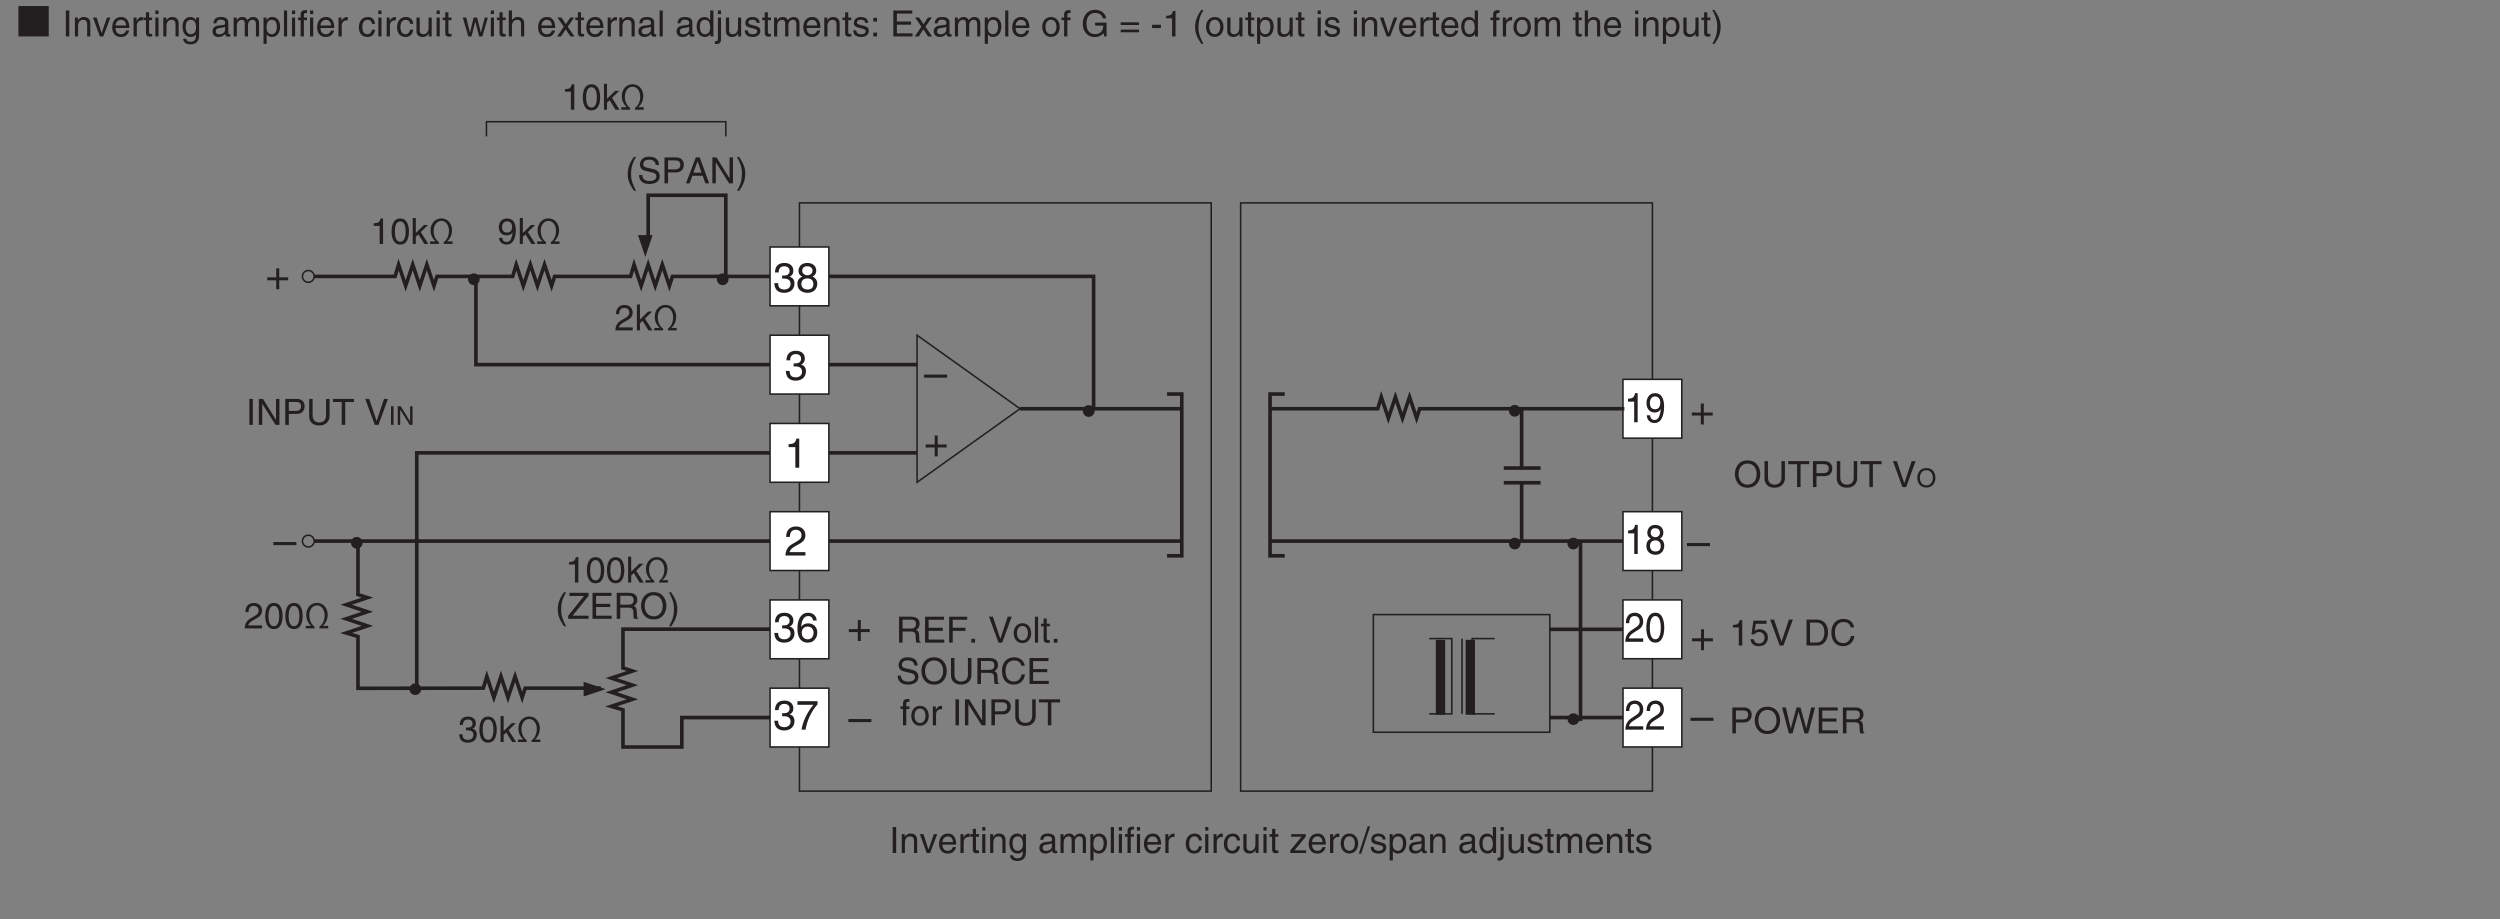 <?xml version="1.0" encoding="UTF-8"?>
<svg xmlns="http://www.w3.org/2000/svg" xmlns:xlink="http://www.w3.org/1999/xlink" width="481.89pt" height="177.2pt" viewBox="0 0 481.89 177.2" version="1.2">
<rect x="0" y="0" width="481.89" height="177.2" fill="#808080" stroke="none"/>
<defs>
<g>
<symbol overflow="visible" id="glyph0-0">
<path style="stroke:none;" d="M 0 0 L 3.484 0 L 3.484 -4.875 L 0 -4.875 Z M 1.734 -2.75 L 0.562 -4.531 L 2.922 -4.531 Z M 1.953 -2.438 L 3.141 -4.219 L 3.141 -0.656 Z M 0.562 -0.344 L 1.734 -2.125 L 2.922 -0.344 Z M 0.344 -4.219 L 1.531 -2.438 L 0.344 -0.656 Z M 0.344 -4.219 "/>
</symbol>
<symbol overflow="visible" id="glyph0-1">
<path style="stroke:none;" d="M 1.828 -1.641 C 2.281 -1.641 2.781 -1.844 2.953 -2.219 L 2.969 -2.203 C 2.812 -0.938 2.453 -0.375 1.797 -0.375 C 1.297 -0.375 1 -0.688 0.969 -1.172 L 0.344 -1.172 C 0.344 -0.703 0.656 0.125 1.812 0.125 C 3.484 0.125 3.578 -2.109 3.578 -2.625 C 3.578 -3.422 3.422 -4.906 1.875 -4.906 C 0.844 -4.906 0.297 -4.109 0.297 -3.219 C 0.297 -2.25 0.922 -1.641 1.828 -1.641 Z M 1.922 -2.188 C 1.516 -2.188 0.922 -2.312 0.922 -3.25 C 0.922 -3.906 1.297 -4.344 1.875 -4.344 C 2.578 -4.344 2.859 -3.859 2.859 -3.297 C 2.859 -2.328 2.25 -2.188 1.922 -2.188 Z M 1.922 -2.188 "/>
</symbol>
<symbol overflow="visible" id="glyph0-2">
<path style="stroke:none;" d="M 2.016 -2.281 L 3.406 -3.641 L 2.625 -3.641 L 1.062 -2.109 L 1.062 -5 L 0.469 -5 L 0.469 0 L 1.062 0 L 1.062 -1.375 L 1.562 -1.844 L 2.703 0 L 3.484 0 Z M 2.016 -2.281 "/>
</symbol>
<symbol overflow="visible" id="glyph0-3">
<path style="stroke:none;" d="M 1.359 -0.484 L 0.328 -0.484 L 0.328 0 L 2.031 0 L 2.031 -0.359 C 1.516 -0.672 1.016 -1.484 1.016 -2.516 C 1.016 -3.594 1.609 -4.438 2.516 -4.438 C 3.484 -4.438 3.969 -3.438 3.969 -2.547 C 3.969 -1.422 3.484 -0.688 2.969 -0.359 L 2.969 0 L 4.656 0 L 4.656 -0.484 L 3.625 -0.484 L 3.625 -0.5 C 4.094 -0.891 4.562 -1.656 4.562 -2.656 C 4.562 -3.828 3.781 -4.922 2.516 -4.922 C 1.312 -4.922 0.422 -3.953 0.422 -2.625 C 0.422 -1.656 0.875 -0.922 1.359 -0.5 Z M 1.359 -0.484 "/>
</symbol>
<symbol overflow="visible" id="glyph0-4">
<path style="stroke:none;" d="M 2.5 -4.906 L 2.016 -4.906 C 1.828 -4.094 1.5 -4.016 0.703 -3.969 L 0.703 -3.484 L 1.844 -3.484 L 1.844 0 L 2.5 0 Z M 2.5 -4.906 "/>
</symbol>
<symbol overflow="visible" id="glyph0-5">
<path style="stroke:none;" d="M 2.969 -2.391 C 2.969 -1.156 2.641 -0.422 1.938 -0.422 C 1.234 -0.422 0.906 -1.156 0.906 -2.391 C 0.906 -3.609 1.234 -4.344 1.938 -4.344 C 2.641 -4.344 2.969 -3.609 2.969 -2.391 Z M 3.609 -2.391 C 3.609 -3.406 3.344 -4.906 1.938 -4.906 C 0.531 -4.906 0.266 -3.406 0.266 -2.391 C 0.266 -1.359 0.531 0.125 1.938 0.125 C 3.344 0.125 3.609 -1.359 3.609 -2.391 Z M 3.609 -2.391 "/>
</symbol>
<symbol overflow="visible" id="glyph0-6">
<path style="stroke:none;" d="M 1.656 -5.109 C 0.906 -4.031 0.469 -3.047 0.469 -1.812 C 0.469 -0.516 0.953 0.359 1.672 1.438 L 2.078 1.438 C 1.531 0.344 1.125 -0.5 1.125 -1.656 C 1.125 -3.328 1.484 -4 2.078 -5.109 Z M 1.656 -5.109 "/>
</symbol>
<symbol overflow="visible" id="glyph0-7">
<path style="stroke:none;" d="M 4.094 -0.594 L 1.016 -0.594 L 4.094 -4.422 L 4.094 -5 L 0.391 -5 L 0.391 -4.406 L 3.219 -4.406 L 0.156 -0.562 L 0.156 0 L 4.094 0 Z M 4.094 -0.594 "/>
</symbol>
<symbol overflow="visible" id="glyph0-8">
<path style="stroke:none;" d="M 4.297 -0.594 L 1.281 -0.594 L 1.281 -2.266 L 4.016 -2.266 L 4.016 -2.875 L 1.281 -2.875 L 1.281 -4.406 L 4.25 -4.406 L 4.25 -5 L 0.594 -5 L 0.594 0 L 4.297 0 Z M 4.297 -0.594 "/>
</symbol>
<symbol overflow="visible" id="glyph0-9">
<path style="stroke:none;" d="M 1.297 -2.141 L 2.922 -2.141 C 3.734 -2.141 3.812 -1.672 3.812 -1.25 C 3.812 -1.062 3.844 -0.312 3.938 0 L 4.766 0 L 4.766 -0.109 C 4.562 -0.234 4.516 -0.328 4.516 -0.609 L 4.469 -1.516 C 4.453 -2.219 4.156 -2.344 3.875 -2.453 C 4.188 -2.641 4.578 -2.922 4.578 -3.656 C 4.578 -4.719 3.75 -5 2.922 -5 L 0.609 -5 L 0.609 0 L 1.297 0 Z M 1.297 -4.422 L 2.969 -4.422 C 3.312 -4.422 3.875 -4.359 3.875 -3.594 C 3.875 -2.844 3.359 -2.719 2.859 -2.719 L 1.297 -2.719 Z M 1.297 -4.422 "/>
</symbol>
<symbol overflow="visible" id="glyph0-10">
<path style="stroke:none;" d="M 4.453 -2.5 C 4.453 -1.328 3.797 -0.469 2.703 -0.469 C 1.625 -0.469 0.969 -1.328 0.969 -2.5 C 0.969 -3.672 1.625 -4.531 2.703 -4.531 C 3.797 -4.531 4.453 -3.672 4.453 -2.5 Z M 5.156 -2.5 C 5.156 -3.578 4.578 -5.141 2.703 -5.141 C 0.844 -5.141 0.266 -3.578 0.266 -2.5 C 0.266 -1.422 0.844 0.125 2.703 0.125 C 4.578 0.125 5.156 -1.422 5.156 -2.5 Z M 5.156 -2.5 "/>
</symbol>
<symbol overflow="visible" id="glyph0-11">
<path style="stroke:none;" d="M 0.672 1.438 C 1.422 0.375 1.844 -0.625 1.844 -1.844 C 1.844 -3.156 1.375 -4.016 0.641 -5.109 L 0.234 -5.109 C 0.797 -4.016 1.188 -3.156 1.188 -2.016 C 1.188 -0.344 0.844 0.328 0.25 1.438 Z M 0.672 1.438 "/>
</symbol>
<symbol overflow="visible" id="glyph0-12">
<path style="stroke:none;" d="M 0.922 -3.141 C 0.938 -3.484 0.984 -4.344 1.906 -4.344 C 2.625 -4.344 2.875 -3.859 2.875 -3.469 C 2.875 -2.828 2.5 -2.625 1.984 -2.328 L 1.328 -1.938 C 0.672 -1.562 0.219 -1.016 0.188 0 L 3.531 0 L 3.531 -0.578 L 0.875 -0.578 C 0.906 -0.766 1.047 -1.156 1.719 -1.516 L 2.219 -1.797 C 2.953 -2.188 3.531 -2.562 3.531 -3.438 C 3.531 -4.344 2.844 -4.906 2 -4.906 C 1.469 -4.906 0.312 -4.734 0.312 -3.141 Z M 0.922 -3.141 "/>
</symbol>
<symbol overflow="visible" id="glyph0-13">
<path style="stroke:none;" d="M 4.188 -3.547 C 4.156 -4.094 3.984 -5.141 2.234 -5.141 C 1.016 -5.141 0.516 -4.375 0.516 -3.594 C 0.516 -2.719 1.25 -2.484 1.578 -2.406 L 2.594 -2.172 C 3.422 -1.984 3.672 -1.812 3.672 -1.297 C 3.672 -0.578 2.844 -0.453 2.359 -0.453 C 1.719 -0.453 0.969 -0.703 0.969 -1.609 L 0.344 -1.609 C 0.344 -1.156 0.422 -0.734 0.844 -0.344 C 1.078 -0.141 1.438 0.125 2.359 0.125 C 3.219 0.125 4.328 -0.188 4.328 -1.375 C 4.328 -2.172 3.828 -2.562 3.188 -2.719 L 1.75 -3.047 C 1.469 -3.109 1.156 -3.25 1.156 -3.672 C 1.156 -4.438 1.875 -4.562 2.312 -4.562 C 2.875 -4.562 3.516 -4.312 3.547 -3.547 Z M 4.188 -3.547 "/>
</symbol>
<symbol overflow="visible" id="glyph0-14">
<path style="stroke:none;" d="M 1.281 -4.422 L 2.641 -4.422 C 3.203 -4.422 3.641 -4.219 3.641 -3.594 C 3.641 -2.906 3.219 -2.688 2.625 -2.688 L 1.281 -2.688 Z M 1.281 -2.109 L 2.844 -2.109 C 3.938 -2.109 4.328 -2.906 4.328 -3.594 C 4.328 -4.406 3.781 -5 2.844 -5 L 0.594 -5 L 0.594 0 L 1.281 0 Z M 1.281 -2.109 "/>
</symbol>
<symbol overflow="visible" id="glyph0-15">
<path style="stroke:none;" d="M 3.328 -1.453 L 3.812 0 L 4.562 0 L 2.75 -5 L 1.984 -5 L 0.094 0 L 0.797 0 L 1.312 -1.453 Z M 1.531 -2.062 L 2.328 -4.266 L 2.344 -4.266 L 3.078 -2.062 Z M 1.531 -2.062 "/>
</symbol>
<symbol overflow="visible" id="glyph0-16">
<path style="stroke:none;" d="M 3.844 -0.969 L 3.828 -0.969 L 1.328 -5 L 0.531 -5 L 0.531 0 L 1.188 0 L 1.188 -4.047 L 1.203 -4.047 L 3.75 0 L 4.5 0 L 4.5 -5 L 3.844 -5 Z M 3.844 -0.969 "/>
</symbol>
<symbol overflow="visible" id="glyph0-17">
<path style="stroke:none;" d="M 1.562 -2.266 C 1.656 -2.266 1.75 -2.266 1.844 -2.266 C 2.266 -2.266 2.984 -2.188 2.984 -1.359 C 2.984 -0.797 2.547 -0.422 1.922 -0.422 C 1 -0.422 0.891 -1.031 0.875 -1.5 L 0.234 -1.5 C 0.281 -0.938 0.422 -0.375 0.969 -0.078 C 1.203 0.047 1.516 0.125 1.875 0.125 C 3.125 0.125 3.641 -0.641 3.641 -1.438 C 3.641 -2.094 3.297 -2.438 2.828 -2.578 L 2.828 -2.594 C 3.094 -2.688 3.453 -2.984 3.453 -3.609 C 3.453 -4.359 2.891 -4.906 1.938 -4.906 C 0.641 -4.906 0.359 -4.016 0.359 -3.297 L 0.953 -3.297 C 0.984 -3.641 1.031 -4.344 1.906 -4.344 C 2.641 -4.344 2.812 -3.875 2.812 -3.578 C 2.812 -2.969 2.359 -2.781 1.875 -2.781 C 1.781 -2.781 1.672 -2.781 1.562 -2.781 Z M 1.562 -2.266 "/>
</symbol>
<symbol overflow="visible" id="glyph0-18">
<path style="stroke:none;" d="M 1.234 -4.188 L 3.312 -4.188 L 3.312 -4.797 L 0.781 -4.797 L 0.406 -2.172 L 0.938 -2.141 C 1.156 -2.438 1.484 -2.609 1.844 -2.609 C 2.453 -2.609 2.922 -2.219 2.922 -1.516 C 2.922 -0.906 2.531 -0.391 1.891 -0.391 C 1.344 -0.391 0.922 -0.641 0.859 -1.219 L 0.219 -1.219 C 0.344 -0.125 1.156 0.125 1.812 0.125 C 3.344 0.125 3.578 -1.047 3.578 -1.594 C 3.578 -2.594 2.766 -3.156 1.969 -3.156 C 1.531 -3.156 1.234 -3.016 1.031 -2.844 Z M 1.234 -4.188 "/>
</symbol>
<symbol overflow="visible" id="glyph0-19">
<path style="stroke:none;" d="M 2.328 -0.734 L 0.891 -5 L 0.141 -5 L 1.969 0 L 2.688 0 L 4.516 -5 L 3.75 -5 Z M 2.328 -0.734 "/>
</symbol>
<symbol overflow="visible" id="glyph0-20">
<path style="stroke:none;" d=""/>
</symbol>
<symbol overflow="visible" id="glyph0-21">
<path style="stroke:none;" d="M 0.562 0 L 2.562 0 C 4.203 0 4.703 -1.453 4.703 -2.578 C 4.703 -4.016 3.891 -5 2.594 -5 L 0.562 -5 Z M 1.234 -4.422 L 2.5 -4.422 C 3.422 -4.422 4 -3.797 4 -2.531 C 4 -1.266 3.422 -0.578 2.547 -0.578 L 1.234 -0.578 Z M 1.234 -4.422 "/>
</symbol>
<symbol overflow="visible" id="glyph0-22">
<path style="stroke:none;" d="M 4.703 -3.5 C 4.594 -4.328 3.938 -5.141 2.641 -5.141 C 1.188 -5.141 0.312 -4.062 0.312 -2.531 C 0.312 -0.609 1.422 0.125 2.562 0.125 C 2.938 0.125 4.469 0.047 4.75 -1.844 L 4.094 -1.844 C 3.859 -0.672 3.094 -0.469 2.656 -0.469 C 1.422 -0.469 1 -1.375 1 -2.547 C 1 -3.875 1.734 -4.531 2.641 -4.531 C 3.125 -4.531 3.859 -4.375 4.047 -3.5 Z M 4.703 -3.5 "/>
</symbol>
<symbol overflow="visible" id="glyph0-23">
<path style="stroke:none;" d="M 3.281 -4.141 L 3.297 -4.141 L 4.438 0 L 5.156 0 L 6.469 -5 L 5.719 -5 L 4.781 -0.938 L 3.656 -5 L 2.906 -5 L 1.797 -0.938 L 1.781 -0.938 L 0.844 -5 L 0.109 -5 L 1.422 0 L 2.125 0 Z M 3.281 -4.141 "/>
</symbol>
<symbol overflow="visible" id="glyph0-24">
<path style="stroke:none;" d="M 1.312 -5 L 0.641 -5 L 0.641 0 L 1.312 0 Z M 1.312 -5 "/>
</symbol>
<symbol overflow="visible" id="glyph0-25">
<path style="stroke:none;" d="M 3.422 -2.484 C 3.422 -3.516 2.703 -3.75 2.141 -3.75 C 1.516 -3.75 1.172 -3.328 1.047 -3.125 L 1.031 -3.125 L 1.031 -3.641 L 0.453 -3.641 L 0.453 0 L 1.062 0 L 1.062 -1.984 C 1.062 -2.969 1.672 -3.203 2.031 -3.203 C 2.625 -3.203 2.812 -2.875 2.812 -2.25 L 2.812 0 L 3.422 0 Z M 3.422 -2.484 "/>
</symbol>
<symbol overflow="visible" id="glyph0-26">
<path style="stroke:none;" d="M 1.734 -0.672 L 1.719 -0.672 L 0.766 -3.641 L 0.062 -3.641 L 1.391 0 L 2.047 0 L 3.422 -3.641 L 2.766 -3.641 Z M 1.734 -0.672 "/>
</symbol>
<symbol overflow="visible" id="glyph0-27">
<path style="stroke:none;" d="M 2.938 -1.141 C 2.906 -0.875 2.578 -0.422 2 -0.422 C 1.297 -0.422 0.938 -0.859 0.938 -1.625 L 3.594 -1.625 C 3.594 -2.906 3.078 -3.75 2.031 -3.75 C 0.828 -3.75 0.281 -2.844 0.281 -1.719 C 0.281 -0.672 0.891 0.109 1.906 0.109 C 2.5 0.109 2.734 -0.031 2.906 -0.141 C 3.359 -0.453 3.531 -0.969 3.547 -1.141 Z M 0.938 -2.109 C 0.938 -2.672 1.375 -3.203 1.938 -3.203 C 2.688 -3.203 2.922 -2.672 2.969 -2.109 Z M 0.938 -2.109 "/>
</symbol>
<symbol overflow="visible" id="glyph0-28">
<path style="stroke:none;" d="M 1.156 -2.125 C 1.156 -2.641 1.516 -3.094 2.078 -3.094 L 2.312 -3.094 L 2.312 -3.734 C 2.266 -3.75 2.234 -3.75 2.156 -3.75 C 1.688 -3.75 1.375 -3.469 1.125 -3.031 L 1.109 -3.031 L 1.109 -3.641 L 0.531 -3.641 L 0.531 0 L 1.156 0 Z M 1.156 -2.125 "/>
</symbol>
<symbol overflow="visible" id="glyph0-29">
<path style="stroke:none;" d="M 1.797 -3.141 L 1.797 -3.641 L 1.203 -3.641 L 1.203 -4.656 L 0.594 -4.656 L 0.594 -3.641 L 0.094 -3.641 L 0.094 -3.141 L 0.594 -3.141 L 0.594 -0.734 C 0.594 -0.297 0.719 0.047 1.328 0.047 C 1.391 0.047 1.562 0.016 1.797 0 L 1.797 -0.484 L 1.578 -0.484 C 1.453 -0.484 1.203 -0.484 1.203 -0.766 L 1.203 -3.141 Z M 1.797 -3.141 "/>
</symbol>
<symbol overflow="visible" id="glyph0-30">
<path style="stroke:none;" d="M 1.078 -3.641 L 0.469 -3.641 L 0.469 0 L 1.078 0 Z M 1.078 -4.312 L 1.078 -5 L 0.469 -5 L 0.469 -4.312 Z M 1.078 -4.312 "/>
</symbol>
<symbol overflow="visible" id="glyph0-31">
<path style="stroke:none;" d="M 0.906 -1.828 C 0.906 -2.297 0.969 -3.203 1.906 -3.203 C 2.797 -3.203 2.891 -2.25 2.891 -1.656 C 2.891 -0.688 2.281 -0.422 1.891 -0.422 C 1.219 -0.422 0.906 -1.031 0.906 -1.828 Z M 3.484 -3.641 L 2.906 -3.641 L 2.906 -3.125 L 2.891 -3.125 C 2.734 -3.344 2.453 -3.75 1.797 -3.75 C 0.828 -3.75 0.281 -2.953 0.281 -1.938 C 0.281 -1.062 0.641 0.109 1.875 0.109 C 2.375 0.109 2.688 -0.125 2.844 -0.391 L 2.844 -0.406 L 2.859 -0.406 L 2.859 -0.266 C 2.859 0.172 2.891 1.031 1.828 1.031 C 1.672 1.031 1.109 1.031 1 0.453 L 0.391 0.453 C 0.516 1.422 1.359 1.531 1.781 1.531 C 3.469 1.531 3.484 0.219 3.484 -0.297 Z M 3.484 -3.641 "/>
</symbol>
<symbol overflow="visible" id="glyph0-32">
<path style="stroke:none;" d="M 1 -2.531 C 1.031 -2.812 1.141 -3.234 1.828 -3.234 C 2.406 -3.234 2.688 -3.031 2.688 -2.641 C 2.688 -2.281 2.516 -2.234 2.375 -2.219 L 1.359 -2.094 C 0.344 -1.969 0.25 -1.25 0.25 -0.953 C 0.25 -0.328 0.719 0.109 1.391 0.109 C 2.109 0.109 2.469 -0.234 2.703 -0.484 C 2.734 -0.203 2.812 0.062 3.359 0.062 C 3.5 0.062 3.594 0.031 3.688 0 L 3.688 -0.453 C 3.625 -0.438 3.547 -0.422 3.484 -0.422 C 3.359 -0.422 3.297 -0.484 3.297 -0.641 L 3.297 -2.734 C 3.297 -3.672 2.234 -3.75 1.938 -3.75 C 1.031 -3.75 0.453 -3.406 0.438 -2.531 Z M 2.672 -1.266 C 2.672 -0.781 2.125 -0.406 1.547 -0.406 C 1.094 -0.406 0.891 -0.641 0.891 -1.031 C 0.891 -1.5 1.359 -1.594 1.672 -1.625 C 2.422 -1.734 2.578 -1.781 2.672 -1.859 Z M 2.672 -1.266 "/>
</symbol>
<symbol overflow="visible" id="glyph0-33">
<path style="stroke:none;" d="M 0.453 0 L 1.062 0 L 1.062 -1.984 C 1.062 -2.969 1.672 -3.203 2.031 -3.203 C 2.484 -3.203 2.594 -2.828 2.594 -2.516 L 2.594 0 L 3.219 0 L 3.219 -2.219 C 3.219 -2.703 3.547 -3.203 4.062 -3.203 C 4.594 -3.203 4.75 -2.859 4.75 -2.359 L 4.75 0 L 5.359 0 L 5.359 -2.516 C 5.359 -3.547 4.625 -3.75 4.234 -3.75 C 3.672 -3.75 3.422 -3.5 3.109 -3.156 C 3.016 -3.359 2.797 -3.75 2.141 -3.75 C 1.484 -3.75 1.172 -3.328 1.047 -3.125 L 1.031 -3.125 L 1.031 -3.641 L 0.453 -3.641 Z M 0.453 0 "/>
</symbol>
<symbol overflow="visible" id="glyph0-34">
<path style="stroke:none;" d="M 0.984 -1.656 C 0.984 -2.25 1.094 -3.203 1.969 -3.203 C 2.922 -3.203 2.969 -2.297 2.969 -1.828 C 2.969 -1.031 2.656 -0.422 1.984 -0.422 C 1.594 -0.422 0.984 -0.688 0.984 -1.656 Z M 0.406 1.438 L 1.016 1.438 L 1.016 -0.391 L 1.031 -0.391 C 1.188 -0.125 1.516 0.109 2 0.109 C 3.234 0.109 3.609 -1.062 3.609 -1.938 C 3.609 -2.953 3.047 -3.75 2.078 -3.75 C 1.422 -3.75 1.141 -3.344 1 -3.125 L 0.984 -3.125 L 0.984 -3.641 L 0.406 -3.641 Z M 0.406 1.438 "/>
</symbol>
<symbol overflow="visible" id="glyph0-35">
<path style="stroke:none;" d="M 1.078 -5 L 0.469 -5 L 0.469 0 L 1.078 0 Z M 1.078 -5 "/>
</symbol>
<symbol overflow="visible" id="glyph0-36">
<path style="stroke:none;" d="M 1.828 -3.141 L 1.828 -3.641 L 1.219 -3.641 L 1.219 -4.094 C 1.219 -4.391 1.312 -4.516 1.578 -4.516 C 1.656 -4.516 1.75 -4.516 1.828 -4.516 L 1.828 -5.062 C 1.734 -5.062 1.641 -5.078 1.547 -5.078 C 0.953 -5.078 0.594 -4.828 0.594 -4.266 L 0.594 -3.641 L 0.094 -3.641 L 0.094 -3.141 L 0.594 -3.141 L 0.594 0 L 1.219 0 L 1.219 -3.141 Z M 1.828 -3.141 "/>
</symbol>
<symbol overflow="visible" id="glyph0-37">
<path style="stroke:none;" d="M 3.328 -2.422 C 3.281 -3.047 2.906 -3.75 1.953 -3.75 C 0.75 -3.75 0.203 -2.844 0.203 -1.719 C 0.203 -0.672 0.812 0.109 1.844 0.109 C 2.906 0.109 3.266 -0.703 3.328 -1.297 L 2.734 -1.297 C 2.625 -0.734 2.266 -0.422 1.859 -0.422 C 1.016 -0.422 0.859 -1.203 0.859 -1.828 C 0.859 -2.469 1.109 -3.203 1.875 -3.203 C 2.391 -3.203 2.656 -2.906 2.734 -2.422 Z M 3.328 -2.422 "/>
</symbol>
<symbol overflow="visible" id="glyph0-38">
<path style="stroke:none;" d="M 3.406 0 L 3.406 -3.641 L 2.797 -3.641 L 2.797 -1.641 C 2.797 -1.109 2.562 -0.422 1.797 -0.422 C 1.391 -0.422 1.094 -0.625 1.094 -1.219 L 1.094 -3.641 L 0.469 -3.641 L 0.469 -1.031 C 0.469 -0.156 1.125 0.109 1.656 0.109 C 2.25 0.109 2.562 -0.125 2.812 -0.547 L 2.828 -0.531 L 2.828 0 Z M 3.406 0 "/>
</symbol>
<symbol overflow="visible" id="glyph0-39">
<path style="stroke:none;" d="M 2.5 -2.828 L 2.516 -2.828 L 3.25 0 L 3.875 0 L 4.938 -3.641 L 4.328 -3.641 L 3.594 -0.781 L 3.578 -0.781 L 2.859 -3.641 L 2.188 -3.641 L 1.484 -0.781 L 1.469 -0.781 L 0.766 -3.641 L 0.094 -3.641 L 1.156 0 L 1.781 0 Z M 2.5 -2.828 "/>
</symbol>
<symbol overflow="visible" id="glyph0-40">
<path style="stroke:none;" d="M 3.422 -2.484 C 3.422 -3.516 2.703 -3.75 2.141 -3.75 C 1.562 -3.75 1.25 -3.391 1.078 -3.156 L 1.062 -3.156 L 1.062 -5 L 0.453 -5 L 0.453 0 L 1.062 0 L 1.062 -1.984 C 1.062 -2.906 1.578 -3.203 2.078 -3.203 C 2.672 -3.203 2.812 -2.875 2.812 -2.391 L 2.812 0 L 3.422 0 Z M 3.422 -2.484 "/>
</symbol>
<symbol overflow="visible" id="glyph0-41">
<path style="stroke:none;" d="M 2.125 -1.875 L 3.359 -3.641 L 2.609 -3.641 L 1.766 -2.359 L 0.922 -3.641 L 0.141 -3.641 L 1.359 -1.875 L 0.078 0 L 0.844 0 L 1.734 -1.375 L 2.641 0 L 3.422 0 Z M 2.125 -1.875 "/>
</symbol>
<symbol overflow="visible" id="glyph0-42">
<path style="stroke:none;" d="M 3.484 -5 L 2.859 -5 L 2.859 -3.172 L 2.844 -3.125 C 2.703 -3.344 2.422 -3.75 1.766 -3.75 C 0.797 -3.75 0.25 -2.953 0.25 -1.938 C 0.25 -1.062 0.609 0.109 1.844 0.109 C 2.203 0.109 2.625 0 2.891 -0.5 L 2.906 -0.5 L 2.906 0 L 3.484 0 Z M 0.875 -1.828 C 0.875 -2.297 0.922 -3.203 1.875 -3.203 C 2.766 -3.203 2.859 -2.25 2.859 -1.656 C 2.859 -0.688 2.25 -0.422 1.859 -0.422 C 1.188 -0.422 0.875 -1.031 0.875 -1.828 Z M 0.875 -1.828 "/>
</symbol>
<symbol overflow="visible" id="glyph0-43">
<path style="stroke:none;" d="M 1.078 -3.641 L 0.469 -3.641 L 0.469 0.469 C 0.469 0.875 0.375 0.906 0.016 0.906 L -0.109 0.906 L -0.109 1.438 C -0.016 1.453 0.062 1.469 0.141 1.469 C 1.047 1.469 1.078 0.844 1.078 0.531 Z M 1.078 -5 L 0.469 -5 L 0.469 -4.312 L 1.078 -4.312 Z M 1.078 -5 "/>
</symbol>
<symbol overflow="visible" id="glyph0-44">
<path style="stroke:none;" d="M 3.109 -2.609 C 3.109 -2.781 3.031 -3.75 1.719 -3.75 C 1 -3.75 0.344 -3.391 0.344 -2.578 C 0.344 -2.078 0.672 -1.828 1.188 -1.703 L 1.891 -1.531 C 2.422 -1.391 2.625 -1.297 2.625 -1 C 2.625 -0.594 2.219 -0.422 1.781 -0.422 C 0.922 -0.422 0.844 -0.891 0.812 -1.172 L 0.219 -1.172 C 0.25 -0.734 0.344 0.109 1.797 0.109 C 2.609 0.109 3.234 -0.344 3.234 -1.094 C 3.234 -1.594 2.969 -1.875 2.203 -2.062 L 1.594 -2.219 C 1.125 -2.328 0.938 -2.406 0.938 -2.703 C 0.938 -3.156 1.469 -3.219 1.656 -3.219 C 2.438 -3.219 2.516 -2.844 2.516 -2.609 Z M 3.109 -2.609 "/>
</symbol>
<symbol overflow="visible" id="glyph0-45">
<path style="stroke:none;" d="M 1.328 -0.734 L 0.609 -0.734 L 0.609 0 L 1.328 0 Z M 1.328 -3.594 L 0.609 -3.594 L 0.609 -2.859 L 1.328 -2.859 Z M 1.328 -3.594 "/>
</symbol>
<symbol overflow="visible" id="glyph0-46">
<path style="stroke:none;" d="M 0.25 -1.828 C 0.25 -0.891 0.781 0.094 1.938 0.094 C 3.094 0.094 3.625 -0.891 3.625 -1.828 C 3.625 -2.766 3.094 -3.75 1.938 -3.75 C 0.781 -3.75 0.25 -2.766 0.25 -1.828 Z M 0.875 -1.828 C 0.875 -2.312 1.062 -3.219 1.938 -3.219 C 2.812 -3.219 3 -2.312 3 -1.828 C 3 -1.344 2.812 -0.438 1.938 -0.438 C 1.062 -0.438 0.875 -1.344 0.875 -1.828 Z M 0.875 -1.828 "/>
</symbol>
<symbol overflow="visible" id="glyph0-47">
<path style="stroke:none;" d="M 2.703 -2.094 L 4.266 -2.094 C 4.266 -1.562 4.156 -1.109 3.719 -0.766 C 3.359 -0.469 2.953 -0.453 2.703 -0.453 C 1.359 -0.453 1.031 -1.484 1.031 -2.516 C 1.031 -3.812 1.766 -4.531 2.672 -4.531 C 3.219 -4.531 3.953 -4.359 4.172 -3.484 L 4.828 -3.484 C 4.672 -4.609 3.641 -5.141 2.703 -5.141 C 1.078 -5.141 0.328 -3.766 0.328 -2.547 C 0.328 -2.016 0.359 -1.156 1.125 -0.438 C 1.375 -0.188 1.797 0.125 2.656 0.125 C 3.344 0.125 3.969 -0.172 4.312 -0.641 L 4.469 0 L 4.906 0 L 4.906 -2.672 L 2.703 -2.672 Z M 2.703 -2.094 "/>
</symbol>
<symbol overflow="visible" id="glyph0-48">
<path style="stroke:none;" d="M 3.797 -2.719 L 0.266 -2.719 L 0.266 -2.203 L 3.797 -2.203 Z M 3.797 -1.312 L 0.266 -1.312 L 0.266 -0.797 L 3.797 -0.797 Z M 3.797 -1.312 "/>
</symbol>
<symbol overflow="visible" id="glyph0-49">
<path style="stroke:none;" d="M 2.016 -2.25 L 0.312 -2.25 L 0.312 -1.609 L 2.016 -1.609 Z M 2.016 -2.25 "/>
</symbol>
<symbol overflow="visible" id="glyph0-50">
<path style="stroke:none;" d="M 3.203 -3.141 L 3.203 -3.641 L 0.391 -3.641 L 0.391 -3.141 L 2.406 -3.141 L 0.219 -0.484 L 0.219 0 L 3.266 0 L 3.266 -0.516 L 1.031 -0.516 Z M 3.203 -3.141 "/>
</symbol>
<symbol overflow="visible" id="glyph0-51">
<path style="stroke:none;" d="M 2.062 -5.141 L 1.594 -5.141 L -0.125 0.125 L 0.344 0.125 Z M 2.062 -5.141 "/>
</symbol>
<symbol overflow="visible" id="glyph0-52">
<path style="stroke:none;" d="M 3.812 -5 L 3.812 -1.844 C 3.812 -0.75 3.109 -0.469 2.5 -0.469 C 1.891 -0.469 1.219 -0.766 1.219 -1.859 L 1.219 -5 L 0.547 -5 L 0.547 -1.672 C 0.547 -0.734 1.125 0.125 2.469 0.125 C 3.844 0.125 4.484 -0.734 4.484 -1.75 L 4.484 -5 Z M 3.812 -5 "/>
</symbol>
<symbol overflow="visible" id="glyph0-53">
<path style="stroke:none;" d="M 0.094 -4.406 L 1.797 -4.406 L 1.797 0 L 2.469 0 L 2.469 -4.406 L 4.156 -4.406 L 4.156 -5 L 0.094 -5 Z M 0.094 -4.406 "/>
</symbol>
<symbol overflow="visible" id="glyph0-54">
<path style="stroke:none;" d="M 1.281 -2.266 L 3.734 -2.266 L 3.734 -2.875 L 1.281 -2.875 L 1.281 -4.406 L 4.062 -4.406 L 4.062 -5 L 0.594 -5 L 0.594 0 L 1.281 0 Z M 1.281 -2.266 "/>
</symbol>
<symbol overflow="visible" id="glyph0-55">
<path style="stroke:none;" d="M 1.328 -0.734 L 0.609 -0.734 L 0.609 0 L 1.328 0 Z M 1.328 -0.734 "/>
</symbol>
<symbol overflow="visible" id="glyph1-0">
<path style="stroke:none;" d="M 0 0 L 3.578 0 L 3.578 -5.578 L 0 -5.578 Z M 1.797 -3.141 L 0.578 -5.172 L 3.016 -5.172 Z M 2.016 -2.781 L 3.234 -4.828 L 3.234 -0.75 Z M 0.578 -0.391 L 1.797 -2.438 L 3.016 -0.391 Z M 0.359 -4.828 L 1.578 -2.781 L 0.359 -0.75 Z M 0.359 -4.828 "/>
</symbol>
<symbol overflow="visible" id="glyph1-1">
<path style="stroke:none;" d="M 2.578 -5.609 L 2.078 -5.609 C 1.875 -4.688 1.547 -4.594 0.719 -4.531 L 0.719 -3.969 L 1.906 -3.969 L 1.906 0 L 2.578 0 Z M 2.578 -5.609 "/>
</symbol>
<symbol overflow="visible" id="glyph1-2">
<path style="stroke:none;" d="M 1.891 -1.875 C 2.359 -1.875 2.859 -2.109 3.047 -2.547 L 3.062 -2.531 C 2.891 -1.078 2.531 -0.438 1.844 -0.438 C 1.328 -0.438 1.031 -0.781 0.984 -1.344 L 0.359 -1.344 C 0.359 -0.812 0.672 0.156 1.859 0.156 C 3.594 0.156 3.688 -2.406 3.688 -3 C 3.688 -3.906 3.531 -5.609 1.922 -5.609 C 0.859 -5.609 0.297 -4.703 0.297 -3.688 C 0.297 -2.562 0.953 -1.875 1.891 -1.875 Z M 1.984 -2.5 C 1.562 -2.5 0.953 -2.641 0.953 -3.719 C 0.953 -4.469 1.344 -4.969 1.922 -4.969 C 2.656 -4.969 2.953 -4.422 2.953 -3.781 C 2.953 -2.672 2.312 -2.5 1.984 -2.5 Z M 1.984 -2.5 "/>
</symbol>
<symbol overflow="visible" id="glyph1-3">
<path style="stroke:none;" d="M 3.531 -4.156 C 3.531 -4.812 3.094 -5.609 1.969 -5.609 C 0.766 -5.609 0.438 -4.641 0.438 -4.062 C 0.438 -3.531 0.703 -3.156 1.125 -2.969 C 0.594 -2.734 0.266 -2.297 0.266 -1.609 C 0.266 -1.344 0.266 -0.734 0.781 -0.281 C 1.188 0.078 1.719 0.156 2 0.156 C 3.188 0.156 3.703 -0.719 3.703 -1.625 C 3.703 -2.047 3.562 -2.656 2.891 -2.984 C 3.109 -3.109 3.531 -3.359 3.531 -4.156 Z M 1.984 -2.625 C 2.562 -2.625 3.031 -2.297 3.031 -1.531 C 3.031 -0.656 2.484 -0.484 2.016 -0.484 C 1.141 -0.484 0.953 -1.141 0.953 -1.594 C 0.953 -2.109 1.281 -2.625 1.984 -2.625 Z M 1.984 -3.234 C 1.516 -3.234 1.094 -3.562 1.094 -4.094 C 1.094 -4.453 1.266 -4.969 1.938 -4.969 C 2.672 -4.969 2.875 -4.484 2.875 -4.141 C 2.875 -3.625 2.531 -3.234 1.984 -3.234 Z M 1.984 -3.234 "/>
</symbol>
<symbol overflow="visible" id="glyph1-4">
<path style="stroke:none;" d="M 0.953 -3.594 C 0.969 -3.984 1.016 -4.969 1.969 -4.969 C 2.703 -4.969 2.969 -4.406 2.969 -3.953 C 2.969 -3.234 2.578 -3 2.031 -2.656 L 1.375 -2.219 C 0.703 -1.781 0.219 -1.156 0.188 0 L 3.641 0 L 3.641 -0.656 L 0.891 -0.656 C 0.922 -0.875 1.078 -1.312 1.766 -1.734 L 2.281 -2.062 C 3.047 -2.5 3.641 -2.922 3.641 -3.922 C 3.641 -4.969 2.938 -5.609 2.062 -5.609 C 1.516 -5.609 0.312 -5.422 0.312 -3.594 Z M 0.953 -3.594 "/>
</symbol>
<symbol overflow="visible" id="glyph1-5">
<path style="stroke:none;" d="M 3.047 -2.719 C 3.047 -1.328 2.719 -0.484 2 -0.484 C 1.266 -0.484 0.938 -1.328 0.938 -2.719 C 0.938 -4.125 1.266 -4.969 2 -4.969 C 2.719 -4.969 3.047 -4.125 3.047 -2.719 Z M 3.719 -2.719 C 3.719 -3.891 3.438 -5.609 2 -5.609 C 0.547 -5.609 0.266 -3.891 0.266 -2.719 C 0.266 -1.562 0.547 0.156 2 0.156 C 3.438 0.156 3.719 -1.562 3.719 -2.719 Z M 3.719 -2.719 "/>
</symbol>
<symbol overflow="visible" id="glyph2-0">
<path style="stroke:none;" d="M 0 0 L 3.984 0 L 3.984 -5.578 L 0 -5.578 Z M 1.984 -3.141 L 0.641 -5.172 L 3.344 -5.172 Z M 2.234 -2.781 L 3.578 -4.828 L 3.578 -0.75 Z M 0.641 -0.391 L 1.984 -2.438 L 3.344 -0.391 Z M 0.391 -4.828 L 1.75 -2.781 L 0.391 -0.75 Z M 0.391 -4.828 "/>
</symbol>
<symbol overflow="visible" id="glyph2-1">
<path style="stroke:none;" d="M 1.781 -2.578 C 1.891 -2.578 2 -2.594 2.109 -2.594 C 2.578 -2.594 3.406 -2.5 3.406 -1.562 C 3.406 -0.922 2.906 -0.484 2.188 -0.484 C 1.141 -0.484 1.016 -1.188 1 -1.719 L 0.266 -1.719 C 0.312 -1.062 0.484 -0.422 1.109 -0.094 C 1.375 0.047 1.734 0.156 2.141 0.156 C 3.562 0.156 4.156 -0.734 4.156 -1.656 C 4.156 -2.406 3.766 -2.781 3.234 -2.953 L 3.234 -2.969 C 3.531 -3.062 3.938 -3.406 3.938 -4.125 C 3.938 -4.984 3.297 -5.609 2.219 -5.609 C 0.734 -5.609 0.406 -4.594 0.406 -3.766 L 1.094 -3.766 C 1.125 -4.156 1.188 -4.969 2.188 -4.969 C 3.016 -4.969 3.219 -4.422 3.219 -4.094 C 3.219 -3.391 2.688 -3.172 2.156 -3.172 C 2.031 -3.172 1.906 -3.172 1.781 -3.188 Z M 1.781 -2.578 "/>
</symbol>
<symbol overflow="visible" id="glyph2-2">
<path style="stroke:none;" d="M 3.922 -4.156 C 3.922 -4.812 3.438 -5.609 2.188 -5.609 C 0.859 -5.609 0.5 -4.641 0.5 -4.062 C 0.5 -3.531 0.766 -3.156 1.25 -2.969 C 0.656 -2.734 0.297 -2.297 0.297 -1.609 C 0.297 -1.344 0.297 -0.734 0.875 -0.281 C 1.328 0.078 1.906 0.156 2.219 0.156 C 3.547 0.156 4.125 -0.719 4.125 -1.625 C 4.125 -2.047 3.953 -2.656 3.203 -2.984 C 3.453 -3.109 3.922 -3.359 3.922 -4.156 Z M 2.203 -2.625 C 2.844 -2.625 3.375 -2.297 3.375 -1.531 C 3.375 -0.656 2.75 -0.484 2.25 -0.484 C 1.281 -0.484 1.047 -1.141 1.047 -1.594 C 1.047 -2.109 1.422 -2.625 2.203 -2.625 Z M 2.203 -3.234 C 1.688 -3.234 1.219 -3.562 1.219 -4.094 C 1.219 -4.453 1.406 -4.969 2.156 -4.969 C 2.969 -4.969 3.203 -4.484 3.203 -4.141 C 3.203 -3.625 2.812 -3.234 2.203 -3.234 Z M 2.203 -3.234 "/>
</symbol>
<symbol overflow="visible" id="glyph2-3">
<path style="stroke:none;" d="M 4.016 -4.109 C 3.938 -5.25 3.016 -5.609 2.375 -5.609 C 0.703 -5.609 0.297 -3.828 0.297 -2.609 C 0.297 -1.875 0.391 -1.188 0.734 -0.656 C 1.125 -0.047 1.75 0.156 2.172 0.156 C 2.969 0.156 3.297 -0.062 3.594 -0.391 C 3.969 -0.812 4.125 -1.219 4.125 -1.797 C 4.125 -3.125 3.062 -3.562 2.375 -3.562 C 1.609 -3.562 1.219 -3.188 1.047 -2.891 L 1.031 -2.906 C 1.031 -3.484 1.266 -4.969 2.359 -4.969 C 2.969 -4.969 3.234 -4.609 3.328 -4.109 Z M 1.125 -1.719 C 1.125 -2.375 1.5 -2.938 2.266 -2.938 C 3.141 -2.938 3.406 -2.25 3.406 -1.766 C 3.406 -1 2.969 -0.484 2.297 -0.484 C 1.484 -0.484 1.125 -1.125 1.125 -1.719 Z M 1.125 -1.719 "/>
</symbol>
<symbol overflow="visible" id="glyph2-4">
<path style="stroke:none;" d="M 0.297 -4.797 L 3.375 -4.797 C 2.297 -3.547 1.281 -1.531 1.094 0 L 1.859 0 C 2.266 -2.5 3.609 -4.281 4.172 -4.875 L 4.172 -5.484 L 0.297 -5.484 Z M 0.297 -4.797 "/>
</symbol>
<symbol overflow="visible" id="glyph2-5">
<path style="stroke:none;" d="M 1.047 -3.594 C 1.078 -3.984 1.125 -4.969 2.188 -4.969 C 3 -4.969 3.297 -4.406 3.297 -3.953 C 3.297 -3.234 2.859 -3 2.266 -2.656 L 1.516 -2.219 C 0.766 -1.781 0.25 -1.156 0.203 0 L 4.047 0 L 4.047 -0.656 L 1 -0.656 C 1.031 -0.875 1.188 -1.312 1.953 -1.734 L 2.547 -2.062 C 3.375 -2.5 4.047 -2.922 4.047 -3.922 C 4.047 -4.969 3.266 -5.609 2.281 -5.609 C 1.688 -5.609 0.344 -5.422 0.344 -3.594 Z M 1.047 -3.594 "/>
</symbol>
<symbol overflow="visible" id="glyph2-6">
<path style="stroke:none;" d="M 2.859 -5.609 L 2.312 -5.609 C 2.094 -4.688 1.719 -4.594 0.812 -4.531 L 0.812 -3.969 L 2.109 -3.969 L 2.109 0 L 2.859 0 Z M 2.859 -5.609 "/>
</symbol>
<symbol overflow="visible" id="glyph2-7">
<path style="stroke:none;" d="M 2.047 -2.297 L 0.312 -2.297 L 0.312 -1.719 L 2.047 -1.719 L 2.047 0 L 2.625 0 L 2.625 -1.719 L 4.344 -1.719 L 4.344 -2.297 L 2.625 -2.297 L 2.625 -4.031 L 2.047 -4.031 Z M 2.047 -2.297 "/>
</symbol>
<symbol overflow="visible" id="glyph2-8">
<path style="stroke:none;" d="M 4.438 -2.5 L 0 -2.5 L 0 -1.906 L 4.438 -1.906 Z M 4.438 -2.5 "/>
</symbol>
<symbol overflow="visible" id="glyph3-0">
<path style="stroke:none;" d="M 0 0 L 4.234 0 L 4.234 -5.922 L 0 -5.922 Z M 2.125 -3.344 L 0.672 -5.5 L 3.562 -5.5 Z M 2.375 -2.969 L 3.812 -5.125 L 3.812 -0.797 Z M 0.672 -0.422 L 2.125 -2.578 L 3.562 -0.422 Z M 0.422 -5.125 L 1.859 -2.969 L 0.422 -0.797 Z M 0.422 -5.125 "/>
</symbol>
<symbol overflow="visible" id="glyph3-1">
<path style="stroke:none;" d="M 6.141 0 L 6.141 -5.859 L 0.297 -5.859 L 0.297 0 Z M 6.141 0 "/>
</symbol>
<symbol overflow="visible" id="glyph4-0">
<path style="stroke:none;" d="M 0 0 L 4.234 0 L 4.234 -5.922 L 0 -5.922 Z M 2.125 -3.344 L 0.672 -5.5 L 3.562 -5.5 Z M 2.375 -2.969 L 3.812 -5.125 L 3.812 -0.797 Z M 0.672 -0.422 L 2.125 -2.578 L 3.562 -0.422 Z M 0.422 -5.125 L 1.859 -2.969 L 0.422 -0.797 Z M 0.422 -5.125 "/>
</symbol>
<symbol overflow="visible" id="glyph4-1">
<path style="stroke:none;" d=""/>
</symbol>
<symbol overflow="visible" id="glyph5-0">
<path style="stroke:none;" d="M 0 0 L 2.5 0 L 2.5 -3.484 L 0 -3.484 Z M 1.25 -1.969 L 0.406 -3.234 L 2.094 -3.234 Z M 1.391 -1.75 L 2.25 -3.016 L 2.25 -0.469 Z M 0.406 -0.25 L 1.25 -1.516 L 2.094 -0.25 Z M 0.25 -3.016 L 1.094 -1.75 L 0.25 -0.469 Z M 0.25 -3.016 "/>
</symbol>
<symbol overflow="visible" id="glyph5-1">
<path style="stroke:none;" d="M 3.188 -1.797 C 3.188 -0.953 2.719 -0.328 1.938 -0.328 C 1.156 -0.328 0.688 -0.953 0.688 -1.797 C 0.688 -2.625 1.156 -3.25 1.938 -3.25 C 2.719 -3.25 3.188 -2.625 3.188 -1.797 Z M 3.688 -1.797 C 3.688 -2.562 3.281 -3.672 1.938 -3.672 C 0.609 -3.672 0.188 -2.562 0.188 -1.797 C 0.188 -1.016 0.609 0.094 1.938 0.094 C 3.281 0.094 3.688 -1.016 3.688 -1.797 Z M 3.688 -1.797 "/>
</symbol>
<symbol overflow="visible" id="glyph5-2">
<path style="stroke:none;" d="M 0.938 -3.578 L 0.453 -3.578 L 0.453 0 L 0.938 0 Z M 0.938 -3.578 "/>
</symbol>
<symbol overflow="visible" id="glyph5-3">
<path style="stroke:none;" d="M 2.75 -0.688 L 2.734 -0.688 L 0.953 -3.578 L 0.375 -3.578 L 0.375 0 L 0.844 0 L 0.844 -2.891 L 0.859 -2.891 L 2.672 0 L 3.219 0 L 3.219 -3.578 L 2.75 -3.578 Z M 2.75 -0.688 "/>
</symbol>
</g>
</defs>
<g id="surface1">
<path style="fill:none;stroke-width:3;stroke-linecap:butt;stroke-linejoin:miter;stroke:rgb(13.73%,12.16%,12.549%);stroke-opacity:1;stroke-miterlimit:4;" d="M 1530.739 239.134 L 2324.423 239.134 L 2324.423 1372.98 L 1530.739 1372.98 Z M 1530.739 239.134 " transform="matrix(0.1,0,0,-0.1,1.028,176.404)"/>
<path style="fill:none;stroke-width:7;stroke-linecap:butt;stroke-linejoin:miter;stroke:rgb(13.73%,12.16%,12.549%);stroke-opacity:1;stroke-miterlimit:4;" d="M 2239.275 692.696 L 2267.684 692.696 L 2267.684 1004.488 L 2239.275 1004.488 " transform="matrix(0.1,0,0,-0.1,1.028,176.404)"/>
<path style="fill:none;stroke-width:7;stroke-linecap:butt;stroke-linejoin:miter;stroke:rgb(13.73%,12.16%,12.549%);stroke-opacity:1;stroke-miterlimit:4;" d="M 2097.701 976.158 L 2097.701 1231.289 L 1587.4 1231.289 " transform="matrix(0.1,0,0,-0.1,1.028,176.404)"/>
<path style=" stroke:none;fill-rule:nonzero;fill:rgb(13.73%,12.16%,12.549%);fill-opacity:1;" d="M 209.852 80.355 C 210.477 80.355 210.984 79.852 210.984 79.227 C 210.984 78.605 210.477 78.098 209.852 78.098 C 209.23 78.098 208.727 78.605 208.727 79.227 C 208.727 79.852 209.23 80.355 209.852 80.355 "/>
<path style="fill:none;stroke-width:7;stroke-linecap:butt;stroke-linejoin:miter;stroke:rgb(13.73%,12.16%,12.549%);stroke-opacity:1;stroke-miterlimit:4;" d="M 1955.892 976.158 L 2267.684 976.158 " transform="matrix(0.1,0,0,-0.1,1.028,176.404)"/>
<path style="fill:none;stroke-width:7;stroke-linecap:butt;stroke-linejoin:miter;stroke:rgb(13.73%,12.16%,12.549%);stroke-opacity:1;stroke-miterlimit:4;" d="M 1587.4 1061.188 L 1757.422 1061.188 " transform="matrix(0.1,0,0,-0.1,1.028,176.404)"/>
<path style="fill:none;stroke-width:7;stroke-linecap:butt;stroke-linejoin:miter;stroke:rgb(13.73%,12.16%,12.549%);stroke-opacity:1;stroke-miterlimit:4;" d="M 1587.4 891.127 L 1757.422 891.127 " transform="matrix(0.1,0,0,-0.1,1.028,176.404)"/>
<path style="fill:none;stroke-width:3;stroke-linecap:butt;stroke-linejoin:miter;stroke:rgb(13.73%,12.16%,12.549%);stroke-opacity:1;stroke-miterlimit:4;" d="M 1757.422 1117.888 L 1757.422 834.427 L 1955.853 976.158 Z M 1757.422 1117.888 " transform="matrix(0.1,0,0,-0.1,1.028,176.404)"/>
<g style="fill:rgb(13.73%,12.16%,12.549%);fill-opacity:1;">
  <use xlink:href="#glyph0-1" x="95.848" y="47.017"/>
  <use xlink:href="#glyph0-2" x="99.723" y="47.017"/>
  <use xlink:href="#glyph0-3" x="103.207" y="47.017"/>
</g>
<g style="fill:rgb(13.73%,12.16%,12.549%);fill-opacity:1;">
  <use xlink:href="#glyph0-4" x="108.198" y="21.153"/>
  <use xlink:href="#glyph0-5" x="112.073" y="21.153"/>
  <use xlink:href="#glyph0-2" x="115.947" y="21.153"/>
  <use xlink:href="#glyph0-3" x="119.431" y="21.153"/>
</g>
<g style="fill:rgb(13.73%,12.16%,12.549%);fill-opacity:1;">
  <use xlink:href="#glyph0-4" x="108.982" y="112.303"/>
  <use xlink:href="#glyph0-5" x="112.856" y="112.303"/>
  <use xlink:href="#glyph0-5" x="116.731" y="112.303"/>
  <use xlink:href="#glyph0-2" x="120.605" y="112.303"/>
  <use xlink:href="#glyph0-3" x="124.09" y="112.303"/>
</g>
<g style="fill:rgb(13.73%,12.16%,12.549%);fill-opacity:1;">
  <use xlink:href="#glyph0-6" x="107.037" y="119.272"/>
  <use xlink:href="#glyph0-7" x="109.358" y="119.272"/>
  <use xlink:href="#glyph0-8" x="113.616" y="119.272"/>
  <use xlink:href="#glyph0-9" x="118.264" y="119.272"/>
  <use xlink:href="#glyph0-10" x="123.295" y="119.272"/>
  <use xlink:href="#glyph0-11" x="128.717" y="119.272"/>
</g>
<g style="fill:rgb(13.73%,12.16%,12.549%);fill-opacity:1;">
  <use xlink:href="#glyph0-12" x="118.422" y="63.691"/>
  <use xlink:href="#glyph0-2" x="122.296" y="63.691"/>
  <use xlink:href="#glyph0-3" x="125.781" y="63.691"/>
</g>
<g style="fill:rgb(13.73%,12.16%,12.549%);fill-opacity:1;">
  <use xlink:href="#glyph0-6" x="120.519" y="35.34"/>
  <use xlink:href="#glyph0-13" x="122.839" y="35.34"/>
  <use xlink:href="#glyph0-14" x="127.487" y="35.34"/>
  <use xlink:href="#glyph0-15" x="132.135" y="35.34"/>
  <use xlink:href="#glyph0-16" x="136.783" y="35.34"/>
  <use xlink:href="#glyph0-11" x="141.815" y="35.34"/>
</g>
<path style="fill:none;stroke-width:7;stroke-linecap:butt;stroke-linejoin:miter;stroke:rgb(13.73%,12.16%,12.549%);stroke-opacity:1;stroke-miterlimit:4;" d="M 1474.039 1061.188 L 907.077 1061.188 L 907.077 1231.249 " transform="matrix(0.1,0,0,-0.1,1.028,176.404)"/>
<path style=" stroke:none;fill-rule:nonzero;fill:rgb(13.73%,12.16%,12.549%);fill-opacity:1;" d="M 68.766 105.75 C 69.391 105.75 69.898 105.246 69.898 104.621 C 69.898 104 69.391 103.492 68.766 103.492 C 68.145 103.492 67.641 104 67.641 104.621 C 67.641 105.246 68.145 105.75 68.766 105.75 "/>
<path style=" stroke:none;fill-rule:nonzero;fill:rgb(13.73%,12.16%,12.549%);fill-opacity:1;" d="M 80.055 133.969 C 80.68 133.969 81.184 133.461 81.184 132.84 C 81.184 132.215 80.68 131.711 80.055 131.711 C 79.434 131.711 78.926 132.215 78.926 132.84 C 78.926 133.461 79.434 133.969 80.055 133.969 "/>
<path style=" stroke:none;fill-rule:nonzero;fill:rgb(13.73%,12.16%,12.549%);fill-opacity:1;" d="M 139.301 54.957 C 139.926 54.957 140.434 54.453 140.434 53.828 C 140.434 53.207 139.926 52.699 139.301 52.699 C 138.68 52.699 138.176 53.207 138.176 53.828 C 138.176 54.453 138.68 54.957 139.301 54.957 "/>
<path style=" stroke:none;fill-rule:nonzero;fill:rgb(13.73%,12.16%,12.549%);fill-opacity:1;" d="M 91.332 54.957 C 91.957 54.957 92.461 54.453 92.461 53.828 C 92.461 53.207 91.957 52.699 91.332 52.699 C 90.711 52.699 90.207 53.207 90.207 53.828 C 90.207 54.453 90.711 54.957 91.332 54.957 "/>
<path style="fill:none;stroke-width:7;stroke-linecap:butt;stroke-linejoin:miter;stroke:rgb(13.73%,12.16%,12.549%);stroke-opacity:1;stroke-miterlimit:4;" d="M 1474.039 551.279 L 1190.577 551.279 L 1190.577 476.529 L 1208.784 470.604 L 1167.936 456.988 L 1208.784 443.372 L 1167.936 429.757 L 1208.784 416.141 L 1167.936 402.486 L 1190.577 395.697 L 1190.577 324.165 L 1303.978 324.165 L 1303.978 380.865 L 1474.039 380.865 " transform="matrix(0.1,0,0,-0.1,1.028,176.404)"/>
<g style="fill:rgb(13.73%,12.16%,12.549%);fill-opacity:1;">
  <use xlink:href="#glyph0-4" x="71.338" y="47.017"/>
  <use xlink:href="#glyph0-5" x="75.212" y="47.017"/>
  <use xlink:href="#glyph0-2" x="79.087" y="47.017"/>
  <use xlink:href="#glyph0-3" x="82.571" y="47.017"/>
</g>
<path style="fill:none;stroke-width:7;stroke-linecap:butt;stroke-linejoin:miter;stroke:rgb(13.73%,12.16%,12.549%);stroke-opacity:1;stroke-miterlimit:4;" d="M 1474.039 1231.289 L 1285.928 1231.289 L 1280.003 1213.082 L 1266.347 1253.929 L 1252.732 1213.082 L 1239.155 1253.929 L 1225.539 1213.082 L 1211.884 1253.929 L 1205.096 1231.289 L 1058.813 1231.289 L 1052.927 1213.082 L 1039.272 1253.929 L 1025.656 1213.082 L 1012.04 1253.929 L 998.425 1213.082 L 984.769 1253.929 L 978.02 1231.289 L 832.052 1231.289 L 826.166 1213.082 L 812.511 1253.929 L 798.895 1213.082 L 785.279 1253.929 L 771.663 1213.082 L 758.008 1253.929 L 751.259 1231.289 L 594.696 1231.289 " transform="matrix(0.1,0,0,-0.1,1.028,176.404)"/>
<g style="fill:rgb(13.73%,12.16%,12.549%);fill-opacity:1;">
  <use xlink:href="#glyph0-17" x="88.268" y="143.031"/>
  <use xlink:href="#glyph0-5" x="92.142" y="143.031"/>
  <use xlink:href="#glyph0-2" x="96.017" y="143.031"/>
  <use xlink:href="#glyph0-3" x="99.501" y="143.031"/>
</g>
<g style="fill:rgb(13.73%,12.16%,12.549%);fill-opacity:1;">
  <use xlink:href="#glyph0-12" x="46.982" y="121.13"/>
  <use xlink:href="#glyph0-5" x="50.856" y="121.13"/>
  <use xlink:href="#glyph0-5" x="54.731" y="121.13"/>
  <use xlink:href="#glyph0-3" x="58.605" y="121.13"/>
</g>
<path style="fill:none;stroke-width:7;stroke-linecap:butt;stroke-linejoin:miter;stroke:rgb(13.73%,12.16%,12.549%);stroke-opacity:1;stroke-miterlimit:4;" d="M 1148.082 437.604 L 1002.113 437.604 L 996.227 419.437 L 982.572 460.284 L 968.956 419.437 L 955.34 460.284 L 941.724 419.437 L 928.109 460.284 L 921.32 437.604 L 679.727 437.29 L 679.727 537.153 L 657.047 543.942 L 697.894 557.597 L 657.047 571.213 L 697.894 584.828 L 657.047 598.444 L 697.894 612.06 L 679.727 617.985 L 679.727 721.066 " transform="matrix(0.1,0,0,-0.1,1.028,176.404)"/>
<path style="fill:none;stroke-width:3;stroke-linecap:butt;stroke-linejoin:miter;stroke:rgb(13.73%,12.16%,12.549%);stroke-opacity:1;stroke-miterlimit:4;" d="M 583.984 1219.909 C 590.262 1219.909 595.363 1224.971 595.363 1231.249 C 595.363 1237.488 590.262 1242.589 583.984 1242.589 C 577.745 1242.589 572.683 1237.488 572.683 1231.249 C 572.683 1224.971 577.745 1219.909 583.984 1219.909 Z M 583.984 1219.909 " transform="matrix(0.1,0,0,-0.1,1.028,176.404)"/>
<path style="fill:none;stroke-width:7;stroke-linecap:butt;stroke-linejoin:miter;stroke:rgb(13.73%,12.16%,12.549%);stroke-opacity:1;stroke-miterlimit:4;" d="M 1475.608 891.127 L 793.088 891.127 L 793.088 437.604 " transform="matrix(0.1,0,0,-0.1,1.028,176.404)"/>
<path style="fill:none;stroke-width:7;stroke-linecap:butt;stroke-linejoin:miter;stroke:rgb(13.73%,12.16%,12.549%);stroke-opacity:1;stroke-miterlimit:4;" d="M 595.363 721.066 L 2267.684 721.066 " transform="matrix(0.1,0,0,-0.1,1.028,176.404)"/>
<path style="fill:none;stroke-width:3;stroke-linecap:butt;stroke-linejoin:miter;stroke:rgb(13.73%,12.16%,12.549%);stroke-opacity:1;stroke-miterlimit:4;" d="M 583.984 709.686 C 590.262 709.686 595.363 714.788 595.363 721.066 C 595.363 727.305 590.262 732.367 583.984 732.367 C 577.745 732.367 572.683 727.305 572.683 721.066 C 572.683 714.788 577.745 709.686 583.984 709.686 Z M 583.984 709.686 " transform="matrix(0.1,0,0,-0.1,1.028,176.404)"/>
<path style="fill:none;stroke-width:7;stroke-linecap:butt;stroke-linejoin:miter;stroke:rgb(13.73%,12.16%,12.549%);stroke-opacity:1;stroke-miterlimit:4;" d="M 1239.155 1302.664 L 1239.155 1387.695 L 1388.773 1387.695 L 1388.773 1230.857 " transform="matrix(0.1,0,0,-0.1,1.028,176.404)"/>
<path style="fill:none;stroke-width:3;stroke-linecap:butt;stroke-linejoin:miter;stroke:rgb(13.73%,12.16%,12.549%);stroke-opacity:1;stroke-miterlimit:4;" d="M 927.363 1501.095 L 927.363 1529.425 L 1388.773 1529.425 L 1388.773 1501.095 " transform="matrix(0.1,0,0,-0.1,1.028,176.404)"/>
<path style=" stroke:none;fill-rule:nonzero;fill:rgb(13.73%,12.16%,12.549%);fill-opacity:1;" d="M 124.387 49.543 L 122.973 45.312 L 125.797 45.312 L 124.387 49.543 "/>
<path style=" stroke:none;fill-rule:nonzero;fill:rgb(13.73%,12.16%,12.549%);fill-opacity:1;" d="M 116.73 132.84 L 112.496 131.43 L 112.496 134.25 L 116.73 132.84 "/>
<path style="fill:none;stroke-width:3;stroke-linecap:butt;stroke-linejoin:miter;stroke:rgb(13.73%,12.16%,12.549%);stroke-opacity:1;stroke-miterlimit:4;" d="M 2381.123 239.134 L 3174.847 239.134 L 3174.847 1372.98 L 2381.123 1372.98 Z M 2381.123 239.134 " transform="matrix(0.1,0,0,-0.1,1.028,176.404)"/>
<path style="fill-rule:nonzero;fill:rgb(100%,100%,100%);fill-opacity:1;stroke-width:3;stroke-linecap:butt;stroke-linejoin:miter;stroke:rgb(13.73%,12.16%,12.549%);stroke-opacity:1;stroke-miterlimit:4;" d="M 3118.068 919.457 L 3231.429 919.457 L 3231.429 1032.818 L 3118.068 1032.818 Z M 3118.068 919.457 " transform="matrix(0.1,0,0,-0.1,1.028,176.404)"/>
<g style="fill:rgb(13.73%,12.16%,12.549%);fill-opacity:1;">
  <use xlink:href="#glyph1-1" x="313.09" y="81.39"/>
  <use xlink:href="#glyph1-2" x="317.075" y="81.39"/>
</g>
<path style="fill-rule:nonzero;fill:rgb(100%,100%,100%);fill-opacity:1;stroke-width:3;stroke-linecap:butt;stroke-linejoin:miter;stroke:rgb(13.73%,12.16%,12.549%);stroke-opacity:1;stroke-miterlimit:4;" d="M 3118.186 664.366 L 3231.586 664.366 L 3231.586 777.727 L 3118.186 777.727 Z M 3118.186 664.366 " transform="matrix(0.1,0,0,-0.1,1.028,176.404)"/>
<g style="fill:rgb(13.73%,12.16%,12.549%);fill-opacity:1;">
  <use xlink:href="#glyph1-1" x="313.104" y="106.784"/>
  <use xlink:href="#glyph1-3" x="317.089" y="106.784"/>
</g>
<path style="fill-rule:nonzero;fill:rgb(100%,100%,100%);fill-opacity:1;stroke-width:3;stroke-linecap:butt;stroke-linejoin:miter;stroke:rgb(13.73%,12.16%,12.549%);stroke-opacity:1;stroke-miterlimit:4;" d="M 3118.068 494.304 L 3231.429 494.304 L 3231.429 607.665 L 3118.068 607.665 Z M 3118.068 494.304 " transform="matrix(0.1,0,0,-0.1,1.028,176.404)"/>
<g style="fill:rgb(13.73%,12.16%,12.549%);fill-opacity:1;">
  <use xlink:href="#glyph1-4" x="313.09" y="123.714"/>
  <use xlink:href="#glyph1-5" x="317.075" y="123.714"/>
</g>
<path style="fill-rule:nonzero;fill:rgb(100%,100%,100%);fill-opacity:1;stroke-width:3;stroke-linecap:butt;stroke-linejoin:miter;stroke:rgb(13.73%,12.16%,12.549%);stroke-opacity:1;stroke-miterlimit:4;" d="M 3118.186 324.204 L 3231.586 324.204 L 3231.586 437.604 L 3118.186 437.604 Z M 3118.186 324.204 " transform="matrix(0.1,0,0,-0.1,1.028,176.404)"/>
<g style="fill:rgb(13.73%,12.16%,12.549%);fill-opacity:1;">
  <use xlink:href="#glyph1-4" x="313.104" y="140.645"/>
  <use xlink:href="#glyph1-4" x="317.089" y="140.645"/>
</g>
<path style="fill:none;stroke-width:7;stroke-linecap:butt;stroke-linejoin:miter;stroke:rgb(13.73%,12.16%,12.549%);stroke-opacity:1;stroke-miterlimit:4;" d="M 2466.232 692.696 L 2437.823 692.696 L 2437.823 1004.488 L 2466.232 1004.488 " transform="matrix(0.1,0,0,-0.1,1.028,176.404)"/>
<path style="fill:none;stroke-width:7;stroke-linecap:butt;stroke-linejoin:miter;stroke:rgb(13.73%,12.16%,12.549%);stroke-opacity:1;stroke-miterlimit:4;" d="M 3120.776 976.158 L 2726.229 976.158 L 2720.304 957.951 L 2706.688 998.798 L 2693.072 957.951 L 2679.456 998.798 L 2665.84 957.951 L 2652.185 998.798 L 2645.397 976.158 L 2437.784 976.158 " transform="matrix(0.1,0,0,-0.1,1.028,176.404)"/>
<path style="fill:none;stroke-width:7;stroke-linecap:butt;stroke-linejoin:miter;stroke:rgb(13.73%,12.16%,12.549%);stroke-opacity:1;stroke-miterlimit:4;" d="M 3118.186 721.066 L 2437.784 721.066 " transform="matrix(0.1,0,0,-0.1,1.028,176.404)"/>
<g style="fill:rgb(13.73%,12.16%,12.549%);fill-opacity:1;">
  <use xlink:href="#glyph0-4" x="333.325" y="124.433"/>
  <use xlink:href="#glyph0-18" x="337.199" y="124.433"/>
  <use xlink:href="#glyph0-19" x="341.074" y="124.433"/>
  <use xlink:href="#glyph0-20" x="345.722" y="124.433"/>
  <use xlink:href="#glyph0-21" x="347.659" y="124.433"/>
  <use xlink:href="#glyph0-22" x="352.691" y="124.433"/>
</g>
<g style="fill:rgb(13.73%,12.16%,12.549%);fill-opacity:1;">
  <use xlink:href="#glyph0-14" x="333.325" y="141.364"/>
  <use xlink:href="#glyph0-10" x="337.973" y="141.364"/>
  <use xlink:href="#glyph0-23" x="343.394" y="141.364"/>
  <use xlink:href="#glyph0-8" x="349.973" y="141.364"/>
  <use xlink:href="#glyph0-9" x="354.621" y="141.364"/>
</g>
<path style="fill:none;stroke-width:7;stroke-linecap:butt;stroke-linejoin:miter;stroke:rgb(13.73%,12.16%,12.549%);stroke-opacity:1;stroke-miterlimit:4;" d="M 2977.083 550.965 L 3118.068 550.965 " transform="matrix(0.1,0,0,-0.1,1.028,176.404)"/>
<path style="fill:none;stroke-width:7;stroke-linecap:butt;stroke-linejoin:miter;stroke:rgb(13.73%,12.16%,12.549%);stroke-opacity:1;stroke-miterlimit:4;" d="M 2977.083 380.904 L 3118.068 380.904 " transform="matrix(0.1,0,0,-0.1,1.028,176.404)"/>
<path style="fill:none;stroke-width:3;stroke-linecap:butt;stroke-linejoin:miter;stroke:rgb(13.73%,12.16%,12.549%);stroke-opacity:1;stroke-miterlimit:4;" d="M 2636.921 352.613 L 2977.083 352.613 L 2977.083 579.374 L 2636.921 579.374 Z M 2636.921 352.613 " transform="matrix(0.1,0,0,-0.1,1.028,176.404)"/>
<path style=" stroke:none;fill-rule:nonzero;fill:rgb(13.73%,12.16%,12.549%);fill-opacity:1;" d="M 282.512 137.773 L 284.316 137.773 L 284.316 123.328 L 282.512 123.328 Z M 282.512 137.773 "/>
<path style=" stroke:none;fill-rule:nonzero;fill:rgb(13.73%,12.16%,12.549%);fill-opacity:1;" d="M 276.762 137.773 L 278.566 137.773 L 278.566 123.328 L 276.762 123.328 Z M 276.762 137.773 "/>
<path style="fill:none;stroke-width:3;stroke-linecap:butt;stroke-linejoin:miter;stroke:rgb(13.73%,12.16%,12.549%);stroke-opacity:1;stroke-miterlimit:4;" d="M 2807.885 388.046 L 2807.885 533.151 " transform="matrix(0.1,0,0,-0.1,1.028,176.404)"/>
<path style="fill:none;stroke-width:3;stroke-linecap:butt;stroke-linejoin:miter;stroke:rgb(13.73%,12.16%,12.549%);stroke-opacity:1;stroke-miterlimit:4;" d="M 2744.632 388.046 L 2788.187 388.046 L 2788.187 533.151 L 2744.632 533.151 " transform="matrix(0.1,0,0,-0.1,1.028,176.404)"/>
<path style="fill:none;stroke-width:3;stroke-linecap:butt;stroke-linejoin:miter;stroke:rgb(13.73%,12.16%,12.549%);stroke-opacity:1;stroke-miterlimit:4;" d="M 2870.785 388.046 L 2827.269 388.046 L 2827.269 533.151 L 2870.785 533.151 " transform="matrix(0.1,0,0,-0.1,1.028,176.404)"/>
<path style=" stroke:none;fill-rule:nonzero;fill:rgb(13.73%,12.16%,12.549%);fill-opacity:1;" d="M 303.289 139.742 C 303.91 139.742 304.418 139.238 304.418 138.617 C 304.418 137.992 303.91 137.488 303.289 137.488 C 302.664 137.488 302.16 137.992 302.16 138.617 C 302.16 139.238 302.664 139.742 303.289 139.742 "/>
<path style="fill:none;stroke-width:7;stroke-linecap:butt;stroke-linejoin:miter;stroke:rgb(13.73%,12.16%,12.549%);stroke-opacity:1;stroke-miterlimit:4;" d="M 3036.255 722.557 L 3036.255 374.351 " transform="matrix(0.1,0,0,-0.1,1.028,176.404)"/>
<path style="fill:none;stroke-width:7;stroke-linecap:butt;stroke-linejoin:miter;stroke:rgb(13.73%,12.16%,12.549%);stroke-opacity:1;stroke-miterlimit:4;" d="M 2959.269 861.855 L 2888.403 861.855 " transform="matrix(0.1,0,0,-0.1,1.028,176.404)"/>
<path style="fill:none;stroke-width:7;stroke-linecap:butt;stroke-linejoin:miter;stroke:rgb(13.73%,12.16%,12.549%);stroke-opacity:1;stroke-miterlimit:4;" d="M 2888.403 833.524 L 2959.269 833.524 " transform="matrix(0.1,0,0,-0.1,1.028,176.404)"/>
<path style="fill:none;stroke-width:7;stroke-linecap:butt;stroke-linejoin:miter;stroke:rgb(13.73%,12.16%,12.549%);stroke-opacity:1;stroke-miterlimit:4;" d="M 2922.776 719.3 L 2922.776 833.093 " transform="matrix(0.1,0,0,-0.1,1.028,176.404)"/>
<path style="fill:none;stroke-width:7;stroke-linecap:butt;stroke-linejoin:miter;stroke:rgb(13.73%,12.16%,12.549%);stroke-opacity:1;stroke-miterlimit:4;" d="M 2922.776 861.227 L 2922.776 974.51 " transform="matrix(0.1,0,0,-0.1,1.028,176.404)"/>
<path style=" stroke:none;fill-rule:nonzero;fill:rgb(13.73%,12.16%,12.549%);fill-opacity:1;" d="M 291.973 80.312 C 292.598 80.312 293.102 79.805 293.102 79.184 C 293.102 78.559 292.598 78.055 291.973 78.055 C 291.352 78.055 290.848 78.559 290.848 79.184 C 290.848 79.805 291.352 80.312 291.973 80.312 "/>
<path style=" stroke:none;fill-rule:nonzero;fill:rgb(13.73%,12.16%,12.549%);fill-opacity:1;" d="M 291.973 105.902 C 292.598 105.902 293.102 105.398 293.102 104.773 C 293.102 104.152 292.598 103.645 291.973 103.645 C 291.352 103.645 290.848 104.152 290.848 104.773 C 290.848 105.398 291.352 105.902 291.973 105.902 "/>
<path style=" stroke:none;fill-rule:nonzero;fill:rgb(13.73%,12.16%,12.549%);fill-opacity:1;" d="M 303.262 105.902 C 303.887 105.902 304.391 105.398 304.391 104.773 C 304.391 104.152 303.887 103.645 303.262 103.645 C 302.641 103.645 302.133 104.152 302.133 104.773 C 302.133 105.398 302.641 105.902 303.262 105.902 "/>
<path style="fill-rule:nonzero;fill:rgb(100%,100%,100%);fill-opacity:1;stroke-width:3;stroke-linecap:butt;stroke-linejoin:miter;stroke:rgb(13.73%,12.16%,12.549%);stroke-opacity:1;stroke-miterlimit:4;" d="M 1474.039 1174.588 L 1587.4 1174.588 L 1587.4 1287.949 L 1474.039 1287.949 Z M 1474.039 1174.588 " transform="matrix(0.1,0,0,-0.1,1.028,176.404)"/>
<g style="fill:rgb(13.73%,12.16%,12.549%);fill-opacity:1;">
  <use xlink:href="#glyph2-1" x="148.984" y="56.29"/>
  <use xlink:href="#glyph2-2" x="153.412" y="56.29"/>
</g>
<path style="fill-rule:nonzero;fill:rgb(100%,100%,100%);fill-opacity:1;stroke-width:3;stroke-linecap:butt;stroke-linejoin:miter;stroke:rgb(13.73%,12.16%,12.549%);stroke-opacity:1;stroke-miterlimit:4;" d="M 1474.039 1004.488 L 1587.4 1004.488 L 1587.4 1117.888 L 1474.039 1117.888 Z M 1474.039 1004.488 " transform="matrix(0.1,0,0,-0.1,1.028,176.404)"/>
<g style="fill:rgb(13.73%,12.16%,12.549%);fill-opacity:1;">
  <use xlink:href="#glyph2-1" x="151.198" y="73.222"/>
</g>
<path style="fill-rule:nonzero;fill:rgb(100%,100%,100%);fill-opacity:1;stroke-width:3;stroke-linecap:butt;stroke-linejoin:miter;stroke:rgb(13.73%,12.16%,12.549%);stroke-opacity:1;stroke-miterlimit:4;" d="M 1474.039 494.265 L 1587.4 494.265 L 1587.4 607.626 L 1474.039 607.626 Z M 1474.039 494.265 " transform="matrix(0.1,0,0,-0.1,1.028,176.404)"/>
<g style="fill:rgb(13.73%,12.16%,12.549%);fill-opacity:1;">
  <use xlink:href="#glyph2-1" x="148.984" y="123.718"/>
  <use xlink:href="#glyph2-3" x="153.412" y="123.718"/>
</g>
<path style="fill-rule:nonzero;fill:rgb(100%,100%,100%);fill-opacity:1;stroke-width:3;stroke-linecap:butt;stroke-linejoin:miter;stroke:rgb(13.73%,12.16%,12.549%);stroke-opacity:1;stroke-miterlimit:4;" d="M 1474.039 324.204 L 1587.4 324.204 L 1587.4 437.565 L 1474.039 437.565 Z M 1474.039 324.204 " transform="matrix(0.1,0,0,-0.1,1.028,176.404)"/>
<g style="fill:rgb(13.73%,12.16%,12.549%);fill-opacity:1;">
  <use xlink:href="#glyph2-1" x="148.984" y="140.648"/>
  <use xlink:href="#glyph2-4" x="153.412" y="140.648"/>
</g>
<path style="fill-rule:nonzero;fill:rgb(100%,100%,100%);fill-opacity:1;stroke-width:3;stroke-linecap:butt;stroke-linejoin:miter;stroke:rgb(13.73%,12.16%,12.549%);stroke-opacity:1;stroke-miterlimit:4;" d="M 1474.039 664.326 L 1587.4 664.326 L 1587.4 777.727 L 1474.039 777.727 Z M 1474.039 664.326 " transform="matrix(0.1,0,0,-0.1,1.028,176.404)"/>
<g style="fill:rgb(13.73%,12.16%,12.549%);fill-opacity:1;">
  <use xlink:href="#glyph2-5" x="151.198" y="107.085"/>
</g>
<path style="fill-rule:nonzero;fill:rgb(100%,100%,100%);fill-opacity:1;stroke-width:3;stroke-linecap:butt;stroke-linejoin:miter;stroke:rgb(13.73%,12.16%,12.549%);stroke-opacity:1;stroke-miterlimit:4;" d="M 1474.039 834.427 L 1587.4 834.427 L 1587.4 947.788 L 1474.039 947.788 Z M 1474.039 834.427 " transform="matrix(0.1,0,0,-0.1,1.028,176.404)"/>
<g style="fill:rgb(13.73%,12.16%,12.549%);fill-opacity:1;">
  <use xlink:href="#glyph2-6" x="151.198" y="90.153"/>
</g>
<g style="fill:rgb(13.73%,12.16%,12.549%);fill-opacity:1;">
  <use xlink:href="#glyph3-1" x="3.256" y="7.023"/>
</g>
<g style="fill:rgb(13.73%,12.16%,12.549%);fill-opacity:1;">
  <use xlink:href="#glyph4-1" x="9.695" y="7.023"/>
</g>
<g style="fill:rgb(13.73%,12.16%,12.549%);fill-opacity:1;">
  <use xlink:href="#glyph0-24" x="12.048" y="7.023"/>
  <use xlink:href="#glyph0-25" x="13.985" y="7.023"/>
  <use xlink:href="#glyph0-26" x="17.859" y="7.023"/>
  <use xlink:href="#glyph0-27" x="21.344" y="7.023"/>
  <use xlink:href="#glyph0-28" x="25.218" y="7.023"/>
  <use xlink:href="#glyph0-29" x="27.539" y="7.023"/>
  <use xlink:href="#glyph0-30" x="29.476" y="7.023"/>
  <use xlink:href="#glyph0-25" x="31.023" y="7.023"/>
  <use xlink:href="#glyph0-31" x="34.897" y="7.023"/>
  <use xlink:href="#glyph0-20" x="38.772" y="7.023"/>
  <use xlink:href="#glyph0-32" x="40.709" y="7.023"/>
  <use xlink:href="#glyph0-33" x="44.584" y="7.023"/>
  <use xlink:href="#glyph0-34" x="50.389" y="7.023"/>
  <use xlink:href="#glyph0-35" x="54.263" y="7.023"/>
  <use xlink:href="#glyph0-30" x="55.81" y="7.023"/>
  <use xlink:href="#glyph0-36" x="57.357" y="7.023"/>
  <use xlink:href="#glyph0-30" x="59.294" y="7.023"/>
  <use xlink:href="#glyph0-27" x="60.841" y="7.023"/>
  <use xlink:href="#glyph0-28" x="64.716" y="7.023"/>
  <use xlink:href="#glyph0-20" x="67.036" y="7.023"/>
  <use xlink:href="#glyph0-37" x="68.974" y="7.023"/>
  <use xlink:href="#glyph0-30" x="72.458" y="7.023"/>
  <use xlink:href="#glyph0-28" x="74.005" y="7.023"/>
  <use xlink:href="#glyph0-37" x="76.325" y="7.023"/>
  <use xlink:href="#glyph0-38" x="79.81" y="7.023"/>
  <use xlink:href="#glyph0-30" x="83.684" y="7.023"/>
  <use xlink:href="#glyph0-29" x="85.231" y="7.023"/>
  <use xlink:href="#glyph0-20" x="87.169" y="7.023"/>
  <use xlink:href="#glyph0-39" x="89.106" y="7.023"/>
  <use xlink:href="#glyph0-30" x="94.137" y="7.023"/>
  <use xlink:href="#glyph0-29" x="95.684" y="7.023"/>
  <use xlink:href="#glyph0-40" x="97.621" y="7.023"/>
  <use xlink:href="#glyph0-20" x="101.496" y="7.023"/>
  <use xlink:href="#glyph0-27" x="103.433" y="7.023"/>
  <use xlink:href="#glyph0-41" x="107.308" y="7.023"/>
  <use xlink:href="#glyph0-29" x="110.792" y="7.023"/>
  <use xlink:href="#glyph0-27" x="112.729" y="7.023"/>
  <use xlink:href="#glyph0-28" x="116.604" y="7.023"/>
  <use xlink:href="#glyph0-25" x="118.924" y="7.023"/>
  <use xlink:href="#glyph0-32" x="122.799" y="7.023"/>
  <use xlink:href="#glyph0-35" x="126.673" y="7.023"/>
  <use xlink:href="#glyph0-20" x="128.22" y="7.023"/>
  <use xlink:href="#glyph0-32" x="130.157" y="7.023"/>
  <use xlink:href="#glyph0-42" x="134.032" y="7.023"/>
  <use xlink:href="#glyph0-43" x="137.906" y="7.023"/>
  <use xlink:href="#glyph0-38" x="139.453" y="7.023"/>
  <use xlink:href="#glyph0-44" x="143.328" y="7.023"/>
  <use xlink:href="#glyph0-29" x="146.812" y="7.023"/>
  <use xlink:href="#glyph0-33" x="148.749" y="7.023"/>
  <use xlink:href="#glyph0-27" x="154.554" y="7.023"/>
  <use xlink:href="#glyph0-25" x="158.429" y="7.023"/>
  <use xlink:href="#glyph0-29" x="162.303" y="7.023"/>
  <use xlink:href="#glyph0-44" x="164.241" y="7.023"/>
  <use xlink:href="#glyph0-45" x="167.725" y="7.023"/>
  <use xlink:href="#glyph0-20" x="169.662" y="7.023"/>
  <use xlink:href="#glyph0-8" x="171.599" y="7.023"/>
  <use xlink:href="#glyph0-41" x="176.247" y="7.023"/>
  <use xlink:href="#glyph0-32" x="179.732" y="7.023"/>
  <use xlink:href="#glyph0-33" x="183.606" y="7.023"/>
  <use xlink:href="#glyph0-34" x="189.411" y="7.023"/>
  <use xlink:href="#glyph0-35" x="193.285" y="7.023"/>
  <use xlink:href="#glyph0-27" x="194.832" y="7.023"/>
  <use xlink:href="#glyph0-20" x="198.707" y="7.023"/>
  <use xlink:href="#glyph0-46" x="200.644" y="7.023"/>
  <use xlink:href="#glyph0-36" x="204.519" y="7.023"/>
  <use xlink:href="#glyph0-20" x="206.456" y="7.023"/>
  <use xlink:href="#glyph0-47" x="208.393" y="7.023"/>
  <use xlink:href="#glyph0-20" x="213.815" y="7.023"/>
  <use xlink:href="#glyph0-48" x="215.752" y="7.023"/>
  <use xlink:href="#glyph0-20" x="219.822" y="7.023"/>
  <use xlink:href="#glyph0-49" x="221.759" y="7.023"/>
  <use xlink:href="#glyph0-4" x="224.079" y="7.023"/>
  <use xlink:href="#glyph0-20" x="227.954" y="7.023"/>
  <use xlink:href="#glyph0-6" x="229.891" y="7.023"/>
  <use xlink:href="#glyph0-46" x="232.212" y="7.023"/>
  <use xlink:href="#glyph0-38" x="236.086" y="7.023"/>
  <use xlink:href="#glyph0-29" x="239.961" y="7.023"/>
  <use xlink:href="#glyph0-34" x="241.898" y="7.023"/>
  <use xlink:href="#glyph0-38" x="245.772" y="7.023"/>
  <use xlink:href="#glyph0-29" x="249.647" y="7.023"/>
  <use xlink:href="#glyph0-20" x="251.584" y="7.023"/>
  <use xlink:href="#glyph0-30" x="253.521" y="7.023"/>
  <use xlink:href="#glyph0-44" x="255.068" y="7.023"/>
  <use xlink:href="#glyph0-20" x="258.553" y="7.023"/>
  <use xlink:href="#glyph0-30" x="260.49" y="7.023"/>
  <use xlink:href="#glyph0-25" x="262.037" y="7.023"/>
  <use xlink:href="#glyph0-26" x="265.912" y="7.023"/>
  <use xlink:href="#glyph0-27" x="269.396" y="7.023"/>
  <use xlink:href="#glyph0-28" x="273.27" y="7.023"/>
  <use xlink:href="#glyph0-29" x="275.591" y="7.023"/>
  <use xlink:href="#glyph0-27" x="277.528" y="7.023"/>
  <use xlink:href="#glyph0-42" x="281.403" y="7.023"/>
  <use xlink:href="#glyph0-20" x="285.277" y="7.023"/>
  <use xlink:href="#glyph0-36" x="287.214" y="7.023"/>
  <use xlink:href="#glyph0-28" x="289.152" y="7.023"/>
  <use xlink:href="#glyph0-46" x="291.472" y="7.023"/>
  <use xlink:href="#glyph0-33" x="295.347" y="7.023"/>
  <use xlink:href="#glyph0-20" x="301.151" y="7.023"/>
  <use xlink:href="#glyph0-29" x="303.089" y="7.023"/>
  <use xlink:href="#glyph0-40" x="305.026" y="7.023"/>
  <use xlink:href="#glyph0-27" x="308.9" y="7.023"/>
  <use xlink:href="#glyph0-20" x="312.775" y="7.023"/>
  <use xlink:href="#glyph0-30" x="314.712" y="7.023"/>
  <use xlink:href="#glyph0-25" x="316.259" y="7.023"/>
  <use xlink:href="#glyph0-34" x="320.134" y="7.023"/>
  <use xlink:href="#glyph0-38" x="324.008" y="7.023"/>
  <use xlink:href="#glyph0-29" x="327.883" y="7.023"/>
  <use xlink:href="#glyph0-11" x="329.82" y="7.023"/>
</g>
<g style="fill:rgb(13.73%,12.16%,12.549%);fill-opacity:1;">
  <use xlink:href="#glyph2-7" x="325.795" y="81.817"/>
</g>
<g style="fill:rgb(13.73%,12.16%,12.549%);fill-opacity:1;">
  <use xlink:href="#glyph2-7" x="178.124" y="87.971"/>
</g>
<g style="fill:rgb(13.73%,12.16%,12.549%);fill-opacity:1;">
  <use xlink:href="#glyph2-8" x="178.124" y="74.706"/>
</g>
<g style="fill:rgb(13.73%,12.16%,12.549%);fill-opacity:1;">
  <use xlink:href="#glyph2-8" x="163.525" y="141.096"/>
</g>
<g style="fill:rgb(13.73%,12.16%,12.549%);fill-opacity:1;">
  <use xlink:href="#glyph2-7" x="163.302" y="123.557"/>
</g>
<g style="fill:rgb(13.73%,12.16%,12.549%);fill-opacity:1;">
  <use xlink:href="#glyph2-7" x="51.199" y="55.754"/>
</g>
<g style="fill:rgb(13.73%,12.16%,12.549%);fill-opacity:1;">
  <use xlink:href="#glyph2-8" x="52.692" y="106.982"/>
</g>
<g style="fill:rgb(13.73%,12.16%,12.549%);fill-opacity:1;">
  <use xlink:href="#glyph0-24" x="171.429" y="164.421"/>
  <use xlink:href="#glyph0-25" x="173.366" y="164.421"/>
  <use xlink:href="#glyph0-26" x="177.241" y="164.421"/>
  <use xlink:href="#glyph0-27" x="180.725" y="164.421"/>
  <use xlink:href="#glyph0-28" x="184.6" y="164.421"/>
  <use xlink:href="#glyph0-29" x="186.92" y="164.421"/>
  <use xlink:href="#glyph0-30" x="188.857" y="164.421"/>
  <use xlink:href="#glyph0-25" x="190.404" y="164.421"/>
  <use xlink:href="#glyph0-31" x="194.279" y="164.421"/>
  <use xlink:href="#glyph0-20" x="198.153" y="164.421"/>
  <use xlink:href="#glyph0-32" x="200.091" y="164.421"/>
  <use xlink:href="#glyph0-33" x="203.965" y="164.421"/>
  <use xlink:href="#glyph0-34" x="209.77" y="164.421"/>
  <use xlink:href="#glyph0-35" x="213.644" y="164.421"/>
  <use xlink:href="#glyph0-30" x="215.191" y="164.421"/>
  <use xlink:href="#glyph0-36" x="216.739" y="164.421"/>
  <use xlink:href="#glyph0-30" x="218.676" y="164.421"/>
  <use xlink:href="#glyph0-27" x="220.223" y="164.421"/>
  <use xlink:href="#glyph0-28" x="224.097" y="164.421"/>
  <use xlink:href="#glyph0-20" x="226.418" y="164.421"/>
  <use xlink:href="#glyph0-37" x="228.355" y="164.421"/>
  <use xlink:href="#glyph0-30" x="231.839" y="164.421"/>
  <use xlink:href="#glyph0-28" x="233.386" y="164.421"/>
  <use xlink:href="#glyph0-37" x="235.707" y="164.421"/>
  <use xlink:href="#glyph0-38" x="239.191" y="164.421"/>
  <use xlink:href="#glyph0-30" x="243.066" y="164.421"/>
  <use xlink:href="#glyph0-29" x="244.613" y="164.421"/>
  <use xlink:href="#glyph0-20" x="246.55" y="164.421"/>
  <use xlink:href="#glyph0-50" x="248.487" y="164.421"/>
  <use xlink:href="#glyph0-27" x="251.971" y="164.421"/>
  <use xlink:href="#glyph0-28" x="255.846" y="164.421"/>
  <use xlink:href="#glyph0-46" x="258.166" y="164.421"/>
  <use xlink:href="#glyph0-51" x="262.041" y="164.421"/>
  <use xlink:href="#glyph0-44" x="263.978" y="164.421"/>
  <use xlink:href="#glyph0-34" x="267.463" y="164.421"/>
  <use xlink:href="#glyph0-32" x="271.337" y="164.421"/>
  <use xlink:href="#glyph0-25" x="275.212" y="164.421"/>
  <use xlink:href="#glyph0-20" x="279.086" y="164.421"/>
  <use xlink:href="#glyph0-32" x="281.023" y="164.421"/>
  <use xlink:href="#glyph0-42" x="284.898" y="164.421"/>
  <use xlink:href="#glyph0-43" x="288.772" y="164.421"/>
  <use xlink:href="#glyph0-38" x="290.319" y="164.421"/>
  <use xlink:href="#glyph0-44" x="294.194" y="164.421"/>
  <use xlink:href="#glyph0-29" x="297.678" y="164.421"/>
  <use xlink:href="#glyph0-33" x="299.615" y="164.421"/>
  <use xlink:href="#glyph0-27" x="305.42" y="164.421"/>
  <use xlink:href="#glyph0-25" x="309.295" y="164.421"/>
  <use xlink:href="#glyph0-29" x="313.169" y="164.421"/>
  <use xlink:href="#glyph0-44" x="315.106" y="164.421"/>
  <use xlink:href="#glyph0-20" x="318.591" y="164.421"/>
</g>
<g style="fill:rgb(13.73%,12.16%,12.549%);fill-opacity:1;">
  <use xlink:href="#glyph2-8" x="325.176" y="107.17"/>
</g>
<g style="fill:rgb(13.73%,12.16%,12.549%);fill-opacity:1;">
  <use xlink:href="#glyph0-10" x="334.148" y="93.884"/>
  <use xlink:href="#glyph0-52" x="339.569" y="93.884"/>
  <use xlink:href="#glyph0-53" x="344.6" y="93.884"/>
  <use xlink:href="#glyph0-14" x="348.858" y="93.884"/>
  <use xlink:href="#glyph0-52" x="353.506" y="93.884"/>
  <use xlink:href="#glyph0-53" x="358.537" y="93.884"/>
  <use xlink:href="#glyph0-20" x="362.795" y="93.884"/>
  <use xlink:href="#glyph0-19" x="364.732" y="93.884"/>
</g>
<g style="fill:rgb(13.73%,12.16%,12.549%);fill-opacity:1;">
  <use xlink:href="#glyph5-1" x="369.38" y="93.884"/>
</g>
<g style="fill:rgb(13.73%,12.16%,12.549%);fill-opacity:1;">
  <use xlink:href="#glyph0-24" x="47.425" y="81.892"/>
  <use xlink:href="#glyph0-16" x="49.362" y="81.892"/>
  <use xlink:href="#glyph0-14" x="54.393" y="81.892"/>
  <use xlink:href="#glyph0-52" x="59.041" y="81.892"/>
  <use xlink:href="#glyph0-53" x="64.073" y="81.892"/>
  <use xlink:href="#glyph0-20" x="68.33" y="81.892"/>
  <use xlink:href="#glyph0-19" x="70.268" y="81.892"/>
</g>
<g style="fill:rgb(13.73%,12.16%,12.549%);fill-opacity:1;">
  <use xlink:href="#glyph5-2" x="74.915" y="81.892"/>
  <use xlink:href="#glyph5-3" x="76.299" y="81.892"/>
</g>
<g style="fill:rgb(13.73%,12.16%,12.549%);fill-opacity:1;">
  <use xlink:href="#glyph0-9" x="172.684" y="123.873"/>
  <use xlink:href="#glyph0-8" x="177.716" y="123.873"/>
  <use xlink:href="#glyph0-54" x="182.364" y="123.873"/>
  <use xlink:href="#glyph0-55" x="186.621" y="123.873"/>
  <use xlink:href="#glyph0-20" x="188.559" y="123.873"/>
  <use xlink:href="#glyph0-19" x="190.496" y="123.873"/>
  <use xlink:href="#glyph0-46" x="195.144" y="123.873"/>
  <use xlink:href="#glyph0-35" x="199.018" y="123.873"/>
  <use xlink:href="#glyph0-29" x="200.565" y="123.873"/>
  <use xlink:href="#glyph0-55" x="202.503" y="123.873"/>
</g>
<g style="fill:rgb(13.73%,12.16%,12.549%);fill-opacity:1;">
  <use xlink:href="#glyph0-13" x="172.691" y="131.838"/>
  <use xlink:href="#glyph0-10" x="177.339" y="131.838"/>
  <use xlink:href="#glyph0-52" x="182.761" y="131.838"/>
  <use xlink:href="#glyph0-9" x="187.792" y="131.838"/>
  <use xlink:href="#glyph0-22" x="192.823" y="131.838"/>
  <use xlink:href="#glyph0-8" x="197.855" y="131.838"/>
  <use xlink:href="#glyph0-20" x="202.503" y="131.838"/>
</g>
<g style="fill:rgb(13.73%,12.16%,12.549%);fill-opacity:1;">
  <use xlink:href="#glyph0-36" x="173.465" y="139.802"/>
  <use xlink:href="#glyph0-46" x="175.402" y="139.802"/>
  <use xlink:href="#glyph0-28" x="179.277" y="139.802"/>
  <use xlink:href="#glyph0-20" x="181.597" y="139.802"/>
  <use xlink:href="#glyph0-24" x="183.534" y="139.802"/>
  <use xlink:href="#glyph0-16" x="185.472" y="139.802"/>
  <use xlink:href="#glyph0-14" x="190.503" y="139.802"/>
  <use xlink:href="#glyph0-52" x="195.151" y="139.802"/>
  <use xlink:href="#glyph0-53" x="200.182" y="139.802"/>
</g>
<g style="fill:rgb(13.73%,12.16%,12.549%);fill-opacity:1;">
  <use xlink:href="#glyph2-7" x="325.835" y="125.331"/>
</g>
<g style="fill:rgb(13.73%,12.16%,12.549%);fill-opacity:1;">
  <use xlink:href="#glyph2-8" x="325.835" y="140.851"/>
</g>
</g>
</svg>

